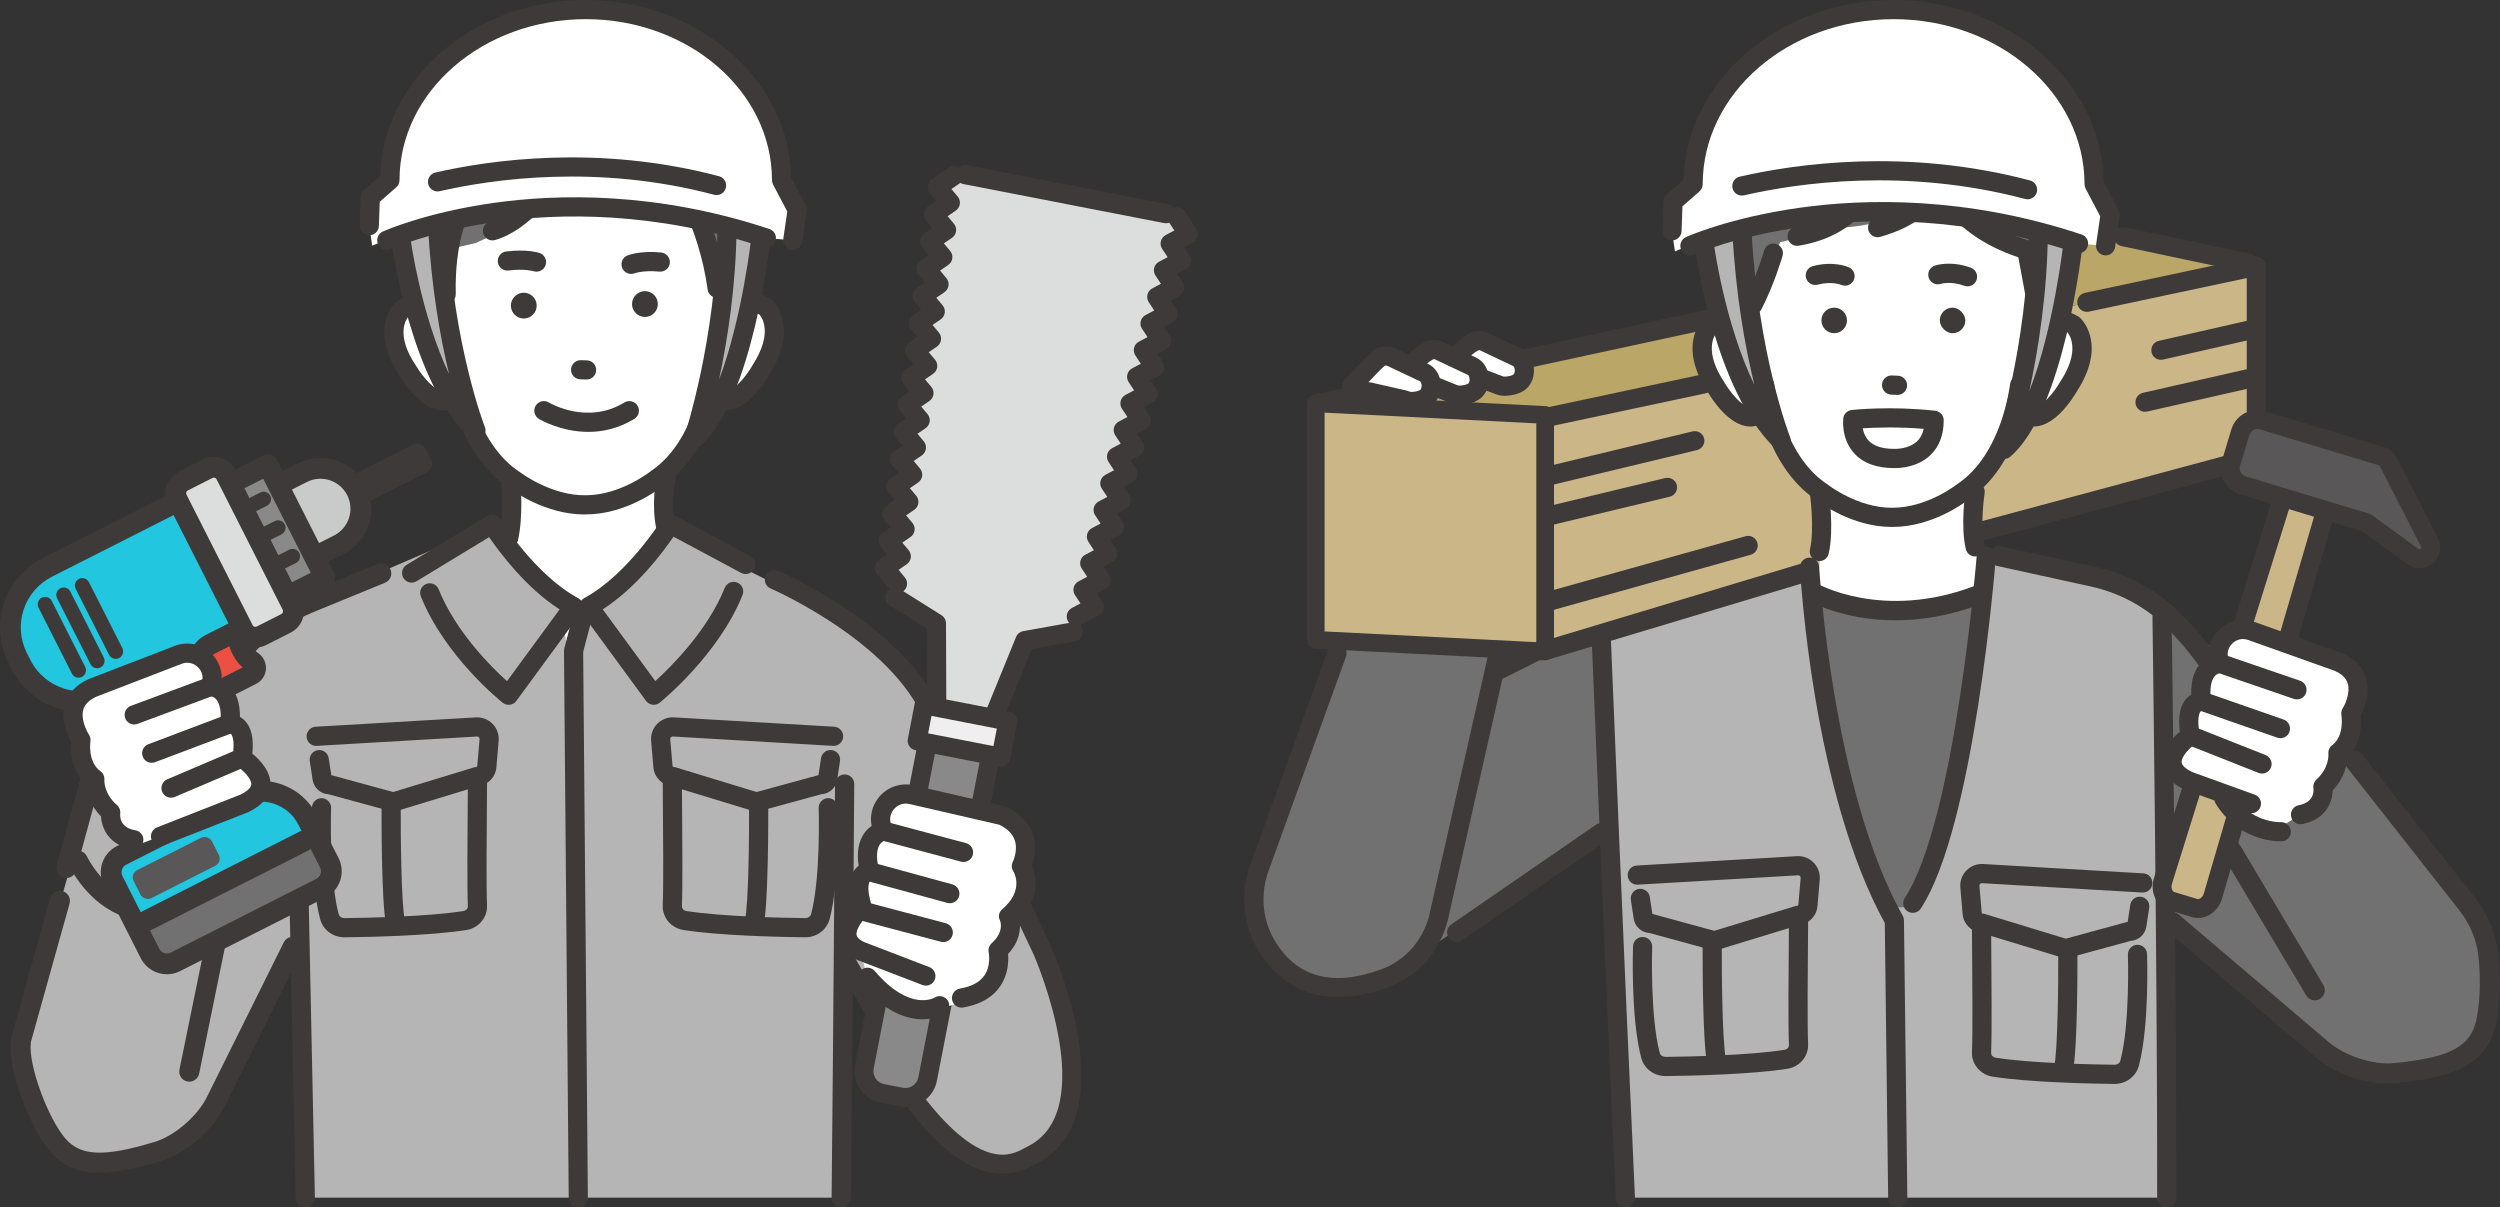 <?xml version="1.0" encoding="UTF-8"?>
<svg xmlns="http://www.w3.org/2000/svg" id="_レイヤー_2" data-name="レイヤー 2" viewBox="0 0 1172.9 566.4">
  <rect x="0" y="0" width="1172.9" height="566.4" fill="#333333" stroke="none"/>
  <defs>
    <style>
      .cls-1 {
        fill: #fff;
      }

      .cls-2 {
        fill: #ec5042;
      }

      .cls-3 {
        fill: #efefef;
      }

      .cls-4 {
        fill: #b5b5b6;
      }

      .cls-5 {
        fill: #baa666;
      }

      .cls-6 {
        fill: #c9caca;
      }

      .cls-7 {
        fill: #cab686;
      }

      .cls-8 {
        fill: #dcdddd;
      }

      .cls-9 {
        fill: #22c6de;
      }

      .cls-10 {
        fill: #3e3a39;
      }

      .cls-11 {
        fill: #727171;
      }

      .cls-12 {
        fill: #898989;
      }

      .cls-13 {
        fill: #595757;
      }

      .cls-14 {
        fill: #3d3a39;
      }
    </style>
  </defs>
  <g id="_レイヤー_1-2" data-name="レイヤー 1">
    <g>
      <path class="cls-1" d="M237.22,198.83s4.13,36.59-.21,53.13l-10.74,.53,17.85,88.66,32.05,65.31,35.15-75.95,7.14-73.64-7.46-7.83s-.74-20.23,2.93-39.5l-47.42-16.87-29.31,6.16Z"></path>
      <path class="cls-4" d="M396.95,483.04l2.32-130.8-92.23-27.32-33.42,35.15-36.04-35.15-105.05,40.52,6.86,39.1,4.83,157.37h253.18c1.02-29.54,1.23-58.44-.45-78.86Z"></path>
      <path class="cls-4" d="M315.42,251.4s101.48,42.75,114.57,69.95l60.62,127.92s34.5,77.76-15.18,97.45c0,0-21.31,2.4-44.64-28.2l-33.29-66.42-47.04-8.97-84.56-66.84,8.06-89.5,41.46-35.38Z"></path>
      <path class="cls-4" d="M40.17,381.52l-30.3,106.37s-3.92,70.44,49.58,56.13c0,0,35.08-3.55,56.25-49.84l33.39-67.16,129.4-47.92-17.14-103.9-30.52-29.31-86.09,37.14s-50.64,24.28-44.84,45.5l-59.74,52.99Z"></path>
      <path class="cls-1" d="M361.52,147.38c-8.05-9.91-18.98-3.32-18.98-3.32l-17.38-45.89h-30.68l-31.55-8.6-29.13-12.36-15.8,29.16-14.26,41.79s-10.29-9.89-18.08,.23c0,0-10.15,22.2,19.72,42.29,0,0,8.09-2.03,10.03-5.56,0,0,9.88,53.19,58.9,51.28,44,1.82,58.2-51.89,58.2-51.89,2.03,3.47,9.54,4.41,9.54,4.41,32.01-20.67,19.49-41.55,19.49-41.55Z"></path>
      <path class="cls-1" d="M346.33,140.89s26.99-54.2-31.57-89.11c0,0-48.72-35.77-71.73-7.6,0,0-60.77,7.28-54.38,66.72l2.83,32.77,154.84-2.78Z"></path>
      <path class="cls-10" d="M251.71,127.45c-.46,0-.92-.07-1.37-.21-.16-.05-4.39-1.27-11.73-.32-2.45,.31-4.72-1.42-5.04-3.89-.32-2.46,1.43-4.72,3.89-5.04,9.5-1.22,15.06,.49,15.66,.69,2.36,.78,3.64,3.33,2.86,5.68-.62,1.89-2.38,3.09-4.27,3.09Z"></path>
      <path class="cls-10" d="M296.1,128.51c-1.81,0-3.53-1.09-4.22-2.88-.88-2.3,.23-4.88,2.52-5.79,.61-.24,6.28-2.35,15.83-1.37,2.47,.25,4.27,2.46,4.02,4.94-.25,2.47-2.47,4.26-4.94,4.02-7.36-.75-11.6,.78-11.64,.8-.52,.19-1.05,.28-1.58,.28Z"></path>
      <path class="cls-10" d="M302.65,148.7h0c-3.33,.04-6.09-2.65-6.13-5.98h0c-.04-3.33,2.65-6.09,5.98-6.13h0c3.33-.04,6.09,2.65,6.13,5.98h0c.04,3.33-2.65,6.09-5.98,6.13Z"></path>
      <path class="cls-10" d="M245.81,149.44h0c-3.33,.04-6.09-2.65-6.13-5.98h0c-.04-3.33,2.65-6.09,5.98-6.13h0c3.33-.04,6.09,2.65,6.13,5.98h0c.04,3.33-2.65,6.09-5.98,6.13Z"></path>
      <path class="cls-10" d="M275.21,178.05s-.09,0-.14,0l-2.81-.08c-2.48-.07-4.44-2.15-4.36-4.63,.08-2.48,2.19-4.42,4.63-4.36l2.81,.08c2.48,.07,4.44,2.15,4.36,4.63-.07,2.44-2.07,4.37-4.5,4.37Z"></path>
      <path class="cls-10" d="M238.62,257c-.34,0-.68-.04-1.02-.12-2.42-.56-3.93-2.98-3.37-5.4,2.26-9.76,1-24.03,.99-24.18-.22-2.47,1.6-4.66,4.08-4.89,2.47-.23,4.66,1.6,4.89,4.07,.06,.64,1.4,15.84-1.19,27.02-.48,2.08-2.33,3.49-4.38,3.49Z"></path>
      <path class="cls-10" d="M312.41,252.02c-2.05,0-3.9-1.41-4.38-3.49-2.64-11.4-.14-24.66-.04-25.22,.47-2.44,2.83-4.04,5.27-3.57,2.44,.47,4.04,2.83,3.57,5.27-.04,.19-2.23,12.01-.04,21.49,.56,2.42-.95,4.84-3.37,5.4-.34,.08-.68,.12-1.02,.12Z"></path>
      <path class="cls-10" d="M274.18,241.37c-18.11,0-33.19-10.85-35.03-12.23-25.15-16.22-29.56-52.07-29.73-53.59-.28-2.47,1.49-4.7,3.95-4.99,2.46-.27,4.7,1.49,4.99,3.96,.04,.33,4.14,33.29,25.79,47.14,.11,.07,.22,.15,.32,.22,.14,.1,14.37,10.79,30.5,10.48,16.24-.09,30.16-11.16,30.3-11.27,.1-.08,.2-.16,.31-.23,21.29-14.41,24.54-47.46,24.57-47.8,.23-2.47,2.42-4.3,4.89-4.08,2.47,.22,4.3,2.41,4.08,4.88-.14,1.52-3.61,37.48-28.34,54.34-1.84,1.45-17.1,13.04-35.68,13.14-.3,0-.61,0-.91,0Z"></path>
      <path class="cls-11" d="M307.64,77.21s-19.34,7.51-48.83,20.32l-35.52,16.45-10.66,2.51-5.74,30.98-13.86-9.44s-16.95-57.54,17.69-83.38c0,0,39.09-44.11,97.95-6.89l20.34,7.08s38.88,24.93,23.78,86.97l-15.03,5.56s-6.87-53.49-30.13-70.16Z"></path>
      <path class="cls-10" d="M353.45,137.57c-.3,0-.61-.03-.92-.1-2.43-.51-3.99-2.89-3.49-5.32,5.39-25.85,3.29-45.95-6.25-59.74-9.74-14.07-24.23-16.48-24.37-16.5-2.45-.38-4.14-2.67-3.77-5.12,.37-2.45,2.64-4.14,5.09-3.78,.74,.11,18.28,2.86,30.32,20.1,11.11,15.91,13.73,38.41,7.79,66.88-.44,2.12-2.31,3.58-4.4,3.58Z"></path>
      <path class="cls-10" d="M195.78,142.54c-1.46,0-2.89-.71-3.75-2.01-14.04-21.16-4.58-58.73-4.17-60.32,.62-2.41,3.07-3.86,5.48-3.23,2.41,.62,3.85,3.07,3.23,5.48-.12,.48-8.84,35.32,2.95,53.1,1.37,2.07,.81,4.86-1.26,6.24-.76,.51-1.63,.75-2.48,.75Z"></path>
      <path class="cls-10" d="M199.3,72.45c-.83,0-1.66-.23-2.41-.71-2.09-1.33-2.71-4.11-1.38-6.2,.43-.67,10.66-16.54,30-27.47,17.97-10.15,47.37-17.72,85.39,3.85,2.16,1.23,2.92,3.97,1.69,6.13-1.23,2.16-3.97,2.92-6.13,1.69-27.46-15.58-53.1-16.93-76.22-4.01-17.5,9.78-27.04,24.49-27.13,24.64-.86,1.34-2.31,2.08-3.8,2.08Z"></path>
      <path class="cls-10" d="M336.45,139.73c-2.21,0-4.14-1.63-4.45-3.89-4.21-30.67-18.49-51.76-18.64-51.97-1.41-2.05-.89-4.85,1.16-6.26,2.05-1.41,4.84-.9,6.25,1.15,.64,.92,15.63,22.95,20.14,55.85,.34,2.46-1.38,4.73-3.85,5.07-.21,.03-.41,.04-.62,.04Z"></path>
      <path class="cls-10" d="M263.73,99.9c-2.09,0-3.96-1.46-4.4-3.59-.5-2.43,1.06-4.81,3.5-5.32,31.09-6.43,40.56-16.29,40.65-16.39,1.65-1.86,4.47-2.01,6.33-.37,1.86,1.65,2.02,4.51,.37,6.37-.43,.49-10.97,12.05-45.54,19.2-.31,.06-.61,.09-.92,.09Z"></path>
      <path class="cls-10" d="M231.05,112.78c-1.96,0-3.76-1.29-4.33-3.27-.68-2.39,.71-4.88,3.1-5.56,13.38-3.8,25.14-21.04,25.26-21.22,1.39-2.06,4.19-2.6,6.25-1.22,2.06,1.39,2.61,4.18,1.22,6.24-.55,.82-13.7,20.14-30.26,24.85-.41,.12-.83,.17-1.23,.17Z"></path>
      <path class="cls-10" d="M340.87,192.36c-2.93,0-6.94-1.13-10.45-6.09-1.44-2.03-.96-4.84,1.07-6.27,2.03-1.44,4.84-.96,6.27,1.07,1.68,2.37,2.85,2.31,3.23,2.29,3.73-.19,9.43-7.31,12.1-12.06,.04-.07,.09-.15,.13-.22,9.38-14.67,4.41-21.97,3.11-23.48-6.04-3.18-9.08,.18-9.88,1.31-1.37,2.08-4.14,2.62-6.21,1.25-2.08-1.37-2.63-4.19-1.26-6.26,2.75-4.17,10.96-10.34,22.35-3.83,.26,.15,.5,.32,.73,.52,.56,.49,13.48,12.2-1.18,35.23-1.66,2.93-9.59,16.01-19.41,16.53-.2,.01-.4,.02-.6,.02Z"></path>
      <path class="cls-10" d="M209.32,142.54c-2.44,0-4.44-1.95-4.5-4.4-.63-27.9,7.19-41.85,7.53-42.43,1.24-2.16,3.99-2.9,6.14-1.66,2.15,1.23,2.89,3.97,1.67,6.12-.1,.18-6.91,12.7-6.34,37.77,.06,2.49-1.91,4.54-4.4,4.6-.03,0-.07,0-.1,0Z"></path>
      <path class="cls-10" d="M207.73,192.54c-.1,0-.21,0-.31,0-9.76-.26-17.97-13.01-19.69-15.88-15.14-22.45-2.6-34.4-2.06-34.9,.22-.2,.46-.38,.71-.54,11.15-6.76,19.46-.84,22.3,3.23,1.42,2.04,.92,4.84-1.12,6.26-2.02,1.41-4.8,.93-6.23-1.07-.83-1.1-3.91-4.31-9.79-1.02-1.15,1.41-6.01,8.74,3.71,23.09,.05,.07,.1,.15,.14,.22,2.77,4.62,8.59,11.51,12.27,11.61,.38,.01,1.52,.04,3.12-2.33,1.38-2.06,4.18-2.61,6.24-1.23,2.06,1.39,2.61,4.18,1.23,6.24-3.48,5.18-7.58,6.31-10.52,6.31Z"></path>
      <g>
        <path class="cls-4" d="M188.92,109.3l17.56-4.42s4.08,78.57,16.82,97.15c0,0-27.62-9.72-34.37-92.73Z"></path>
        <path class="cls-4" d="M357.35,108.1l-15.98-3.22s-7.42,82.55-20.16,101.14c0,0,29.39-14.9,36.14-97.92Z"></path>
        <path class="cls-10" d="M223.29,206.53c-1.13,0-2.25-.42-3.11-1.25-27.49-26.36-36.16-89.35-36.51-92.02-.33-2.46,1.4-4.73,3.87-5.05,2.46-.33,4.73,1.4,5.06,3.87,.06,.47,4.91,35.72,18.09,63.42-4.09-16.92-8.42-40.8-9.89-69.83-.13-2.48,1.78-4.6,4.27-4.72,2.44-.13,4.6,1.78,4.72,4.27,2.9,57.21,17.56,94.79,17.7,95.17,.78,1.97,.08,4.21-1.67,5.39-.76,.51-1.64,.77-2.51,.77Z"></path>
        <path class="cls-10" d="M325.38,210.52c-.87,0-1.75-.25-2.51-.77-1.68-1.13-2.4-3.24-1.76-5.16,.15-.45,14.99-45.65,15.48-98.4,.02-2.49,2.08-4.49,4.54-4.46,2.49,.02,4.48,2.06,4.46,4.54-.26,27.9-4.3,53.37-8.25,71.78,10.96-28.46,15.29-67.74,15.35-68.28,.26-2.47,2.48-4.24,4.95-4,2.47,.26,4.26,2.48,4,4.95-.34,3.15-8.54,77.46-33.33,98.7-.84,.72-1.88,1.08-2.93,1.08Z"></path>
        <g>
          <path class="cls-1" d="M371.95,112.73l2.06-14.31-7.34-13.91c0-44.19-41.13-80.01-91.87-80.01s-91.87,35.82-91.87,80.01l-9.2,8.05-.48,13.31,1.35,9.4s43.31-19.3,105.01-18.25c0,0,49.31-1.28,79.93,14.68l12.39,1.03Z"></path>
          <path class="cls-10" d="M181.49,117.23c-1.72,0-3.36-.99-4.11-2.66-1.02-2.26-.01-4.93,2.25-5.95,.81-.36,20.17-8.98,52.3-13.47,29.55-4.14,75.92-5.36,129.04,12.28,2.36,.78,3.64,3.33,2.85,5.69-.78,2.36-3.33,3.63-5.69,2.85-51.31-17.04-96.07-15.9-124.59-11.96-30.96,4.29-50.02,12.73-50.21,12.82-.6,.27-1.22,.4-1.84,.4Z"></path>
          <path class="cls-10" d="M336.18,91.52c-.38,0-.77-.05-1.16-.15-54.85-14.55-104.2-7.29-128.74-1.66-2.42,.55-4.84-.96-5.39-3.38-.55-2.42,.96-4.84,3.38-5.39,25.35-5.81,76.34-13.31,133.06,1.74,2.4,.64,3.83,3.1,3.2,5.5-.53,2.02-2.36,3.35-4.35,3.35Z"></path>
          <path class="cls-10" d="M371.95,117.23c-.21,0-.43-.02-.65-.05-2.46-.36-4.17-2.64-3.81-5.1l1.86-12.86-6.65-12.62c-.34-.65-.52-1.37-.52-2.1,0-41.64-39.19-75.51-87.37-75.51s-87.37,33.87-87.37,75.51c0,1.3-.56,2.53-1.54,3.39l-7.74,6.77-.41,11.37c-.09,2.48-2.21,4.42-4.66,4.34-2.48-.09-4.42-2.18-4.34-4.66l.48-13.31c.04-1.24,.6-2.41,1.53-3.22l7.69-6.73C179.72,36.8,222.45,0,274.8,0s95.67,37.3,96.36,83.38l6.83,12.94c.44,.84,.61,1.8,.47,2.74l-2.06,14.31c-.32,2.24-2.25,3.86-4.45,3.86Z"></path>
        </g>
      </g>
      <path class="cls-10" d="M276,202.62c-12.85,0-22.55-5.73-23.16-6.09-2.13-1.29-2.81-4.05-1.53-6.18,1.28-2.12,4.04-2.81,6.17-1.53,.76,.45,18.17,10.56,35.43,.02,2.12-1.29,4.89-.63,6.19,1.49,1.3,2.12,.63,4.89-1.49,6.19-7.49,4.58-14.97,6.1-21.6,6.1Z"></path>
      <path class="cls-10" d="M238.62,330.66c-1.01,0-2-.34-2.81-.98-1.1-.88-27.11-21.83-38.36-49.86-.93-2.31,.19-4.93,2.5-5.85,2.3-.92,4.93,.19,5.85,2.5,8.02,19.96,24.75,36.51,32.07,43.11l24.68-33.67c-15.69-10.08-28.02-26.53-33.07-33.9l-34.03,20.67c-2.12,1.29-4.89,.62-6.18-1.51-1.29-2.12-.61-4.89,1.51-6.18l37.74-22.92c2.11-1.29,4.87-.62,6.17,1.49,.16,.26,16.24,26.1,36.56,37.06,1.15,.62,1.97,1.7,2.25,2.97,.29,1.27,0,2.6-.76,3.65l-30.49,41.6c-.72,.99-1.82,1.64-3.04,1.8-.2,.03-.4,.04-.59,.04Z"></path>
      <path class="cls-10" d="M306.72,330.66c-.19,0-.39-.01-.58-.04-1.22-.16-2.32-.81-3.05-1.8l-30.49-41.6c-.77-1.05-1.05-2.38-.76-3.65,.29-1.27,1.11-2.35,2.25-2.97,20.38-10.99,36.4-36.8,36.56-37.06,1.25-2.03,3.86-2.73,5.96-1.61l35.35,18.92c2.19,1.17,3.02,3.9,1.84,6.09-1.17,2.19-3.9,3.02-6.09,1.84l-31.72-16.98c-4.97,7.27-17.38,23.92-33.2,34.09l24.66,33.65c7.43-6.75,24.55-23.75,32.57-43.73,.93-2.31,3.54-3.42,5.85-2.5,2.31,.93,3.42,3.55,2.5,5.85-11.25,28.02-37.72,49.58-38.84,50.49-.8,.65-1.8,1-2.83,1Z"></path>
      <path class="cls-10" d="M271.31,566.4c-2.47,0-4.48-1.99-4.5-4.46l-2.21-256.6c0-.4,.05-.8,.15-1.18l4.86-18.52c.63-2.4,3.09-3.84,5.49-3.21s3.84,3.09,3.21,5.49l-4.71,17.94,2.2,256c.02,2.49-1.98,4.52-4.46,4.54h-.04Z"></path>
      <path class="cls-10" d="M143.23,566.39c-2.44,0-4.45-1.96-4.5-4.41-1.33-65.61-2.85-136.22-2.86-136.92-.05-2.49,1.92-4.54,4.4-4.6,.03,0,.07,0,.1,0,2.44,0,4.44,1.95,4.5,4.4,.01,.71,1.53,71.32,2.86,136.93,.05,2.49-1.92,4.54-4.41,4.59-.03,0-.06,0-.09,0Z"></path>
      <path class="cls-10" d="M394.66,566.4h-.05c-2.49-.03-4.48-2.06-4.45-4.55,.88-85.59,1.6-192.97,1.61-194.05,.02-2.47,2.03-4.47,4.5-4.47h.03c2.49,.02,4.49,2.04,4.47,4.53,0,1.07-.73,108.47-1.61,194.08-.03,2.47-2.04,4.45-4.5,4.45Z"></path>
      <path class="cls-10" d="M470.09,550.68c-11.26,0-26.09-7.03-45.33-32.62-1.49-1.99-1.09-4.81,.89-6.3,1.99-1.49,4.81-1.09,6.3,.89,12.32,16.4,23.59,25.97,33.49,28.45,7.27,1.82,11.99-.72,15.11-2.4,.53-.28,1-.54,1.41-.74,34.61-16.84,3.93-87.98,3.02-90.06l-49.28-104.44c-.09-.19-.17-.39-.23-.59-12.36-39.9-73.32-66.53-73.94-66.79-2.28-.98-3.34-3.63-2.36-5.91,.98-2.28,3.62-3.34,5.91-2.36,2.66,1.14,65.09,28.38,78.88,72.09l49.18,104.21s.03,.06,.04,.1c1.46,3.3,35.38,81.07-7.29,101.84-.32,.15-.68,.35-1.08,.57-4.03,2.17-8.91,4.06-14.74,4.06Z"></path>
      <g>
        <path class="cls-10" d="M184.61,380.96l-30.51-8.33c-3.74-.2-6.85-2.97-7.43-6.75l-1.34-8.82c-.37-2.46,1.32-4.75,3.77-5.12,2.47-.36,4.75,1.32,5.12,3.77l1.21,7.96,29.04,7.92,38.26-11.67,.55-.03c.34-.02,.61-.28,.64-.62l1.07-12.46c.04-.44-.16-.74-.33-.91-.17-.17-.47-.37-.91-.35l-75.15,4.39c-2.5,.14-4.61-1.75-4.75-4.23-.15-2.48,1.75-4.61,4.23-4.75l75.15-4.39c2.95-.18,5.82,.94,7.88,3.06,2.06,2.12,3.1,5.02,2.84,7.96l-1.07,12.46c-.39,4.56-3.99,8.23-8.49,8.78l-39.79,12.14Z"></path>
        <path class="cls-10" d="M185.58,437.65c-2.07,0-3.94-1.44-4.39-3.55-2.35-10.87-2.18-52.9-2.18-54.68,.01-2.48,2.02-4.48,4.5-4.48h.02c2.49,.01,4.49,2.04,4.48,4.52-.05,11.88,.19,44.51,1.97,52.74,.53,2.43-1.02,4.82-3.45,5.35-.32,.07-.64,.1-.96,.1Z"></path>
        <path class="cls-10" d="M161.56,439.74c-5.37,0-10.03-3.49-11.36-8.53-4.96-18.75-3.89-51.03-3.85-52.39,.09-2.48,2.17-4.44,4.65-4.34,2.48,.09,4.43,2.17,4.34,4.65-.01,.32-1.06,32.33,3.55,49.78,.28,1.07,1.4,1.81,2.7,1.83,11.28-.13,39.31-.7,55.83-3.32,1.23-.2,2.13-1.16,2.09-2.25-.4-9.77-.19-33.6-.07-47.84,.04-4.77,.07-8.57,.07-10.57,0-2.49,2.01-4.5,4.5-4.5s4.5,2.01,4.5,4.5c0,2.01-.03,5.84-.07,10.65-.12,14.16-.33,37.85,.06,47.4,.23,5.65-3.93,10.6-9.67,11.51-17.1,2.71-45.66,3.3-57.14,3.43h-.14Z"></path>
      </g>
      <g>
        <path class="cls-10" d="M354.83,380.96l-39.79-12.14c-4.5-.54-8.09-4.21-8.49-8.78l-1.07-12.46c-.25-2.94,.78-5.84,2.84-7.96,2.06-2.12,4.93-3.24,7.88-3.06l75.15,4.39c2.48,.14,4.38,2.27,4.23,4.75-.14,2.48-2.25,4.4-4.75,4.23l-75.15-4.39c-.44-.02-.73,.18-.9,.35-.17,.17-.36,.47-.33,.91l1.07,12.46c.03,.33,.3,.6,.64,.62l.55,.03,38.26,11.67,29.03-7.92,1.21-7.96c.37-2.46,2.67-4.14,5.12-3.77,2.46,.37,4.15,2.67,3.77,5.12l-1.34,8.82c-.57,3.78-3.69,6.55-7.43,6.75l-30.51,8.33Z"></path>
        <path class="cls-10" d="M353.86,437.65c-.31,0-.63-.03-.95-.1-2.43-.53-3.97-2.92-3.45-5.35,1.78-8.23,2.03-40.86,1.97-52.74-.01-2.49,1.99-4.51,4.48-4.52h.02c2.48,0,4.49,2,4.5,4.48,0,1.78,.17,43.81-2.18,54.68-.46,2.11-2.32,3.55-4.39,3.55Z"></path>
        <path class="cls-10" d="M377.88,439.74h-.14c-11.48-.13-40.03-.72-57.14-3.43-5.75-.91-9.9-5.86-9.67-11.51,.39-9.54,.19-33.24,.06-47.4-.04-4.81-.07-8.63-.07-10.65,0-2.49,2.01-4.5,4.5-4.5s4.5,2.01,4.5,4.5c0,2,.03,5.79,.07,10.57,.12,14.24,.33,38.08-.07,47.84-.04,1.09,.85,2.06,2.08,2.25,16.52,2.61,44.55,3.19,55.83,3.32h.04c1.27,0,2.38-.76,2.66-1.83,4.61-17.46,3.56-49.46,3.55-49.78-.09-2.48,1.86-4.57,4.34-4.65,2.46-.1,4.57,1.86,4.65,4.34,.05,1.37,1.11,33.65-3.85,52.39-1.33,5.04-5.99,8.53-11.36,8.53Z"></path>
      </g>
      <path class="cls-10" d="M31.13,411.93c-.41,0-.83-.05-1.24-.17-2.51-.68-3.99-3.27-3.3-5.78l10.94-40.1c.68-2.51,3.27-3.99,5.78-3.3,2.51,.68,3.99,3.27,3.3,5.78l-10.94,40.1c-.57,2.09-2.47,3.47-4.54,3.47Z"></path>
      <path class="cls-10" d="M69.49,431.92c-3.63,0-7.18-.55-10.65-1.67-17.63-5.65-26.23-23.69-26.58-24.46-1.1-2.36-.08-5.16,2.28-6.26,2.35-1.1,5.15-.08,6.25,2.27h0c.07,.15,7.29,15.15,20.99,19.5,7.71,2.45,16.24,1.08,25.36-4.07,2.26-1.28,5.14-.48,6.42,1.79,1.28,2.26,.48,5.14-1.79,6.42-7.65,4.32-15.1,6.49-22.27,6.49Z"></path>
      <path class="cls-10" d="M97.61,419.11c-.28,0-.55-.03-.83-.08-2.44-.46-4.05-2.81-3.59-5.25l3.95-21.04c.46-2.44,2.81-4.05,5.25-3.59,2.44,.46,4.05,2.81,3.59,5.25l-3.95,21.04c-.41,2.16-2.3,3.67-4.42,3.67Z"></path>
      <path class="cls-10" d="M46.7,550.2c-9.37,0-17.02-2.8-23.15-9.86-8.65-9.97-20.56-38.34-18.34-53.14,.03-.19,.07-.38,.12-.57l18.25-65.27c.7-2.51,3.3-3.97,5.8-3.27,2.5,.7,3.97,3.3,3.27,5.8l-18.16,64.96c-1.43,11.03,8.33,36.26,16.18,45.3,7.23,8.34,18.21,8.74,41.95,1.57,9.34-2.82,20.12-12.15,24.55-21.24l35.98-72.39c1.16-2.33,3.99-3.28,6.31-2.12,2.33,1.16,3.28,3.98,2.12,6.31l-35.96,72.36c-5.61,11.5-18.34,22.49-30.27,26.1-10.94,3.31-20.45,5.45-28.64,5.45Z"></path>
      <path class="cls-10" d="M88.82,507.48c-.31,0-.63-.03-.95-.1-2.55-.52-4.19-3.01-3.67-5.56l14.97-73.33c.52-2.55,3-4.2,5.56-3.67,2.55,.52,4.19,3.01,3.67,5.56l-14.97,73.33c-.46,2.23-2.42,3.77-4.61,3.77Z"></path>
      <path class="cls-10" d="M102.8,326c-.62,0-1.25-.12-1.85-.38-2.38-1.02-3.5-3.78-2.48-6.17,.47-1.1,11.83-27.06,44.46-40.76l34.16-14.02c2.41-.99,5.16,.16,6.14,2.57,.99,2.41-.16,5.16-2.57,6.14l-34.12,14.01c-28.93,12.14-39.31,35.53-39.41,35.76-.77,1.78-2.51,2.85-4.33,2.85Z"></path>
      <g>
        <g>
          <path class="cls-2" d="M110.66,288.53s-1.38,15.85,7.61,21.81c2.3,1.52,2.18,4.91-.28,6.15l-20.94,10.61-12.77-25.2,26.38-13.37Z"></path>
          <path class="cls-10" d="M97.05,331.97c-1.78,0-3.49-.98-4.35-2.67l-12.77-25.2c-.58-1.15-.69-2.49-.28-3.72,.4-1.23,1.28-2.25,2.43-2.83l26.38-13.37c1.58-.8,3.46-.68,4.93,.31,1.46,.99,2.28,2.69,2.13,4.45-.3,3.62,.1,13.79,5.44,17.33,2.53,1.67,3.99,4.58,3.81,7.58-.17,3-1.89,5.61-4.58,6.98l-20.94,10.61c-.71,.36-1.46,.53-2.2,.53Zm-6.23-27.93l8.37,16.51,14.68-7.44c-5.19-4.44-7.13-11.35-7.81-16.79l-15.23,7.72Z"></path>
        </g>
        <g>
          <path class="cls-9" d="M9.93,311.89l-1.66-3.28c-7.87-15.53-1.66-34.5,13.87-42.37l76.38-38.7,30.16,59.53-30.1,15.25c-3.95,2-5.93,6.53-4.71,10.79l25.93,90.28-48.2,24.42-24.26-86.4c-1.84-6.56-7.28-11.58-14.01-12.6-9.73-1.47-18.63-7.46-23.42-16.91Z"></path>
          <path class="cls-10" d="M71.63,432.67c-.67,0-1.34-.14-1.96-.41-1.33-.59-2.34-1.74-2.73-3.14l-24.26-86.4c-1.35-4.81-5.3-8.38-10.05-9.1-11.63-1.75-21.74-9.06-27.04-19.53l-1.66-3.28c-9.07-17.9-1.89-39.85,16.02-48.92l76.38-38.7c2.4-1.22,5.33-.26,6.55,2.14l30.16,59.53c.58,1.15,.69,2.49,.28,3.72-.4,1.23-1.28,2.25-2.43,2.83l-30.1,15.25c-1.87,.95-2.8,3.09-2.22,5.1l25.93,90.28c.65,2.25-.4,4.63-2.48,5.69l-48.19,24.42c-.69,.35-1.45,.53-2.2,.53Zm24.76-198.59l-72.04,36.5c-13.11,6.64-18.37,22.71-11.73,35.83l1.66,3.28h0c3.88,7.67,11.29,13.01,19.8,14.3,8.53,1.29,15.59,7.61,17.97,16.1l22.66,80.69,39.31-19.92-24.82-86.41c-1.87-6.5,1.15-13.43,7.19-16.49l25.75-13.05-25.76-50.84Z"></path>
        </g>
        <g>
          <rect class="cls-14" x="149.77" y="223.57" width="49.92" height="5.52" transform="translate(432.89 349.25) rotate(153.13)"></rect>
          <path class="cls-10" d="M153.71,244.57c-.47,0-.94-.07-1.4-.22-1.13-.37-2.07-1.18-2.61-2.24l-2.49-4.92c-1.12-2.22-.24-4.92,1.98-6.05l44.53-22.56c1.07-.54,2.3-.63,3.43-.26,1.13,.37,2.07,1.18,2.61,2.24l2.49,4.92c1.12,2.22,.24,4.92-1.98,6.05l-44.53,22.56c-.64,.32-1.33,.49-2.03,.49Z"></path>
        </g>
        <g>
          <path class="cls-6" d="M119.91,275.34l39.01-19.77c9.33-4.73,13.06-16.12,8.33-25.45h0c-4.73-9.33-16.12-13.06-25.45-8.33l-39.01,19.77,17.12,33.79Z"></path>
          <path class="cls-10" d="M119.91,280.21c-1.78,0-3.49-.98-4.35-2.67l-17.12-33.79c-.58-1.15-.69-2.49-.28-3.72,.4-1.23,1.28-2.25,2.43-2.83l39.01-19.77c11.71-5.94,26.07-1.23,32,10.48,5.93,11.71,1.23,26.07-10.48,32l-39.01,19.77c-.71,.36-1.46,.53-2.2,.53Zm-10.58-36.52l12.72,25.1,34.66-17.56c3.35-1.7,5.84-4.6,7.01-8.17,1.17-3.57,.88-7.38-.82-10.74-3.51-6.92-11.99-9.7-18.91-6.19l-34.67,17.56Z"></path>
        </g>
        <g>
          <rect class="cls-12" x="105.99" y="222.75" width="34.87" height="59.15" transform="translate(347.57 421.62) rotate(153.13)"></rect>
          <path class="cls-10" d="M121.24,291.46c-.51,0-1.02-.08-1.52-.24-1.23-.4-2.25-1.28-2.83-2.43l-26.73-52.76c-1.22-2.4-.26-5.33,2.14-6.55l31.11-15.76c2.4-1.22,5.33-.26,6.55,2.14l26.73,52.76c.58,1.15,.69,2.49,.28,3.72-.4,1.23-1.28,2.25-2.43,2.83l-31.11,15.76c-.69,.35-1.44,.53-2.2,.53Zm-20.18-55.49l22.33,44.07,22.42-11.36-22.33-44.07-22.42,11.36Z"></path>
        </g>
        <path class="cls-14" d="M108.95,245.26c-1.37,.12-2.75-.59-3.41-1.9-.87-1.71-.18-3.81,1.53-4.68l15.04-7.62c1.71-.87,3.81-.18,4.68,1.53,.87,1.71,.18,3.81-1.53,4.68l-15.04,7.62c-.41,.21-.84,.33-1.27,.36Z"></path>
        <path class="cls-14" d="M115.74,258.67c-1.37,.12-2.75-.59-3.41-1.89-.87-1.71-.18-3.81,1.53-4.68l15.04-7.62c1.71-.87,3.81-.18,4.68,1.53,.87,1.71,.18,3.81-1.53,4.68l-15.04,7.62c-.41,.21-.84,.33-1.27,.36Z"></path>
        <path class="cls-14" d="M122.54,272.09c-1.37,.12-2.75-.59-3.41-1.9-.87-1.71-.18-3.81,1.53-4.68l15.04-7.62c1.71-.87,3.81-.18,4.68,1.53,.87,1.71,.18,3.81-1.53,4.68l-15.04,7.62c-.41,.21-.84,.33-1.27,.36Z"></path>
        <g>
          <rect class="cls-8" x="97.28" y="218.43" width="25.59" height="81.31" rx="6.32" ry="6.32" transform="translate(325.37 440.45) rotate(153.13)"></rect>
          <path class="cls-10" d="M119.83,303.84c-1.17,0-2.35-.19-3.49-.56-2.84-.93-5.15-2.91-6.5-5.58l-31.04-61.26c-2.79-5.5-.58-12.25,4.92-15.04l11.56-5.86c5.5-2.79,12.25-.58,15.04,4.92l31.04,61.26c2.79,5.5,.58,12.25-4.92,15.04l-11.56,5.86c-1.59,.81-3.31,1.21-5.05,1.21Zm-19.5-79.76c-.2,0-.42,.04-.65,.16l-11.56,5.86c-.71,.36-1,1.23-.64,1.94l31.04,61.26c.22,.44,.58,.64,.84,.72,.26,.08,.66,.14,1.1-.08h0l11.56-5.86c.71-.36,1-1.23,.64-1.94l-31.04-61.26c-.22-.44-.58-.64-.84-.72-.12-.04-.28-.07-.46-.07Z"></path>
        </g>
        <path class="cls-10" d="M50.8,331.19c-1.78,0-3.49-.98-4.35-2.67-1.22-2.4-.26-5.33,2.14-6.55l35.09-17.78c2.4-1.22,5.33-.26,6.55,2.14,1.22,2.4,.26,5.33-2.14,6.55l-35.09,17.78c-.71,.36-1.46,.53-2.2,.53Z"></path>
        <path class="cls-14" d="M54.59,309.1c-1.37,.12-2.75-.59-3.41-1.89l-15.67-30.94c-.87-1.71-.18-3.81,1.53-4.68,1.71-.87,3.81-.18,4.68,1.53l15.67,30.94c.87,1.71,.18,3.81-1.53,4.68-.41,.21-.84,.33-1.27,.36Z"></path>
        <path class="cls-14" d="M45.88,313.51c-1.37,.12-2.75-.59-3.41-1.89l-15.68-30.94c-.87-1.71-.18-3.81,1.53-4.68,1.71-.87,3.81-.18,4.68,1.53l15.68,30.94c.87,1.71,.18,3.81-1.53,4.68-.41,.21-.84,.33-1.27,.36Z"></path>
        <path class="cls-14" d="M37.16,317.93c-1.37,.12-2.75-.59-3.41-1.89l-15.67-30.94c-.87-1.71-.18-3.81,1.53-4.68,1.71-.87,3.81-.18,4.68,1.53l15.67,30.94c.87,1.71,.18,3.81-1.53,4.68-.41,.21-.84,.33-1.27,.36Z"></path>
        <g>
          <path class="cls-9" d="M53.09,413.22c-2.21-4.36-.47-9.68,3.89-11.89l54.17-27.45c12.16-6.16,27.02-1.3,33.18,10.87l5.17,10.19-84.09,42.6-12.33-24.33Z"></path>
          <path class="cls-11" d="M147.94,391.87l5.84,11.53c2.59,5.11,1.16,11.05-3.2,13.26l-68.31,34.61c-4.36,2.21-9.99-.15-12.58-5.26l-5.84-11.53,84.09-42.6Z"></path>
        </g>
        <path class="cls-10" d="M78.31,457.09c-5.01,0-9.84-2.75-12.26-7.52l-17.3-34.15c-3.42-6.75-.71-15.02,6.04-18.44l54.17-27.45c7.04-3.57,15.06-4.18,22.56-1.72,7.5,2.46,13.6,7.69,17.17,14.73l10.14,20.02c1.66,3.27,1.94,6.99,.8,10.47-1.14,3.48-3.57,6.31-6.84,7.97l-68.31,34.61c-1.98,1-4.09,1.48-6.18,1.48Zm43.99-81.01c-3.07,0-6.12,.72-8.93,2.15l-54.17,27.45c-1.95,.99-2.74,3.39-1.75,5.34l17.3,34.15c.99,1.95,3.39,2.74,5.34,1.75h0l68.31-34.61c.95-.48,1.65-1.3,1.98-2.31s.25-2.09-.23-3.03l-10.14-20.02c-2.39-4.72-6.48-8.23-11.51-9.88-2.03-.66-4.11-.99-6.19-.99Z"></path>
        <path class="cls-10" d="M69.18,436.65c-1.78,0-3.49-.98-4.35-2.67-1.22-2.4-.26-5.33,2.14-6.55l73.45-37.21c2.4-1.22,5.33-.26,6.55,2.14,1.22,2.4,.26,5.33-2.14,6.55l-73.45,37.21c-.71,.36-1.46,.53-2.2,.53Z"></path>
        <rect class="cls-13" x="62.07" y="399.85" width="41.19" height="14.73" rx="3.73" ry="3.73" transform="translate(340.46 733.1) rotate(153.13)"></rect>
      </g>
      <g>
        <polygon class="cls-8" points="547 100.24 452.82 81.93 447.58 82.34 439.67 87.78 445.81 95.1 437.9 100.54 444.05 107.86 436.14 113.29 442.28 120.61 434.37 126.05 440.52 133.37 432.6 138.81 438.75 146.13 430.84 151.57 436.98 158.89 429.07 164.33 435.22 171.66 427.31 177.09 433.45 184.41 425.54 189.84 431.69 197.17 423.78 202.6 429.92 209.93 422.01 215.37 428.16 222.69 420.24 228.14 426.39 235.46 418.48 240.9 424.62 248.23 416.71 253.67 422.85 261 414.94 266.46 421.08 273.8 419.84 280.19 439.34 292.45 439.54 346.16 460.58 350.25 480.88 300.52 503.56 296.47 504.96 289.23 513.41 284.74 508.11 276.74 516.55 272.26 511.25 264.25 519.69 259.77 514.39 251.76 522.83 247.28 517.53 239.27 525.97 234.79 520.68 226.78 529.12 222.29 523.82 214.28 532.26 209.8 526.96 201.79 535.4 197.31 530.1 189.3 538.54 184.82 533.25 176.81 541.69 172.33 536.39 164.32 544.83 159.83 539.53 151.82 547.98 147.33 542.68 139.32 551.12 134.84 545.82 126.82 554.27 122.33 548.97 114.32 557.42 109.81 552.12 101.79 547 100.24"></polygon>
        <path class="cls-10" d="M421.08,278.3c-1.29,0-2.56-.55-3.45-1.61l-6.14-7.34c-.81-.97-1.18-2.24-1.01-3.49,.17-1.25,.86-2.38,1.9-3.1l3.84-2.65-2.97-3.54c-.81-.97-1.18-2.24-1.01-3.5,.17-1.26,.86-2.38,1.91-3.1l3.84-2.64-2.96-3.53c-.82-.97-1.18-2.24-1.01-3.5s.87-2.38,1.91-3.1l3.83-2.63-2.96-3.53c-.81-.97-1.18-2.24-1.01-3.5,.17-1.26,.86-2.38,1.91-3.1l3.83-2.64-2.96-3.53c-.82-.97-1.18-2.24-1.01-3.5s.86-2.38,1.91-3.1l3.83-2.63-2.96-3.53c-.82-.97-1.18-2.24-1.01-3.5,.17-1.26,.87-2.38,1.91-3.1l3.83-2.63-2.96-3.53c-.82-.97-1.18-2.24-1.01-3.5,.17-1.26,.87-2.38,1.91-3.1l3.83-2.63-2.96-3.53c-.82-.97-1.18-2.24-1.01-3.5,.17-1.26,.87-2.38,1.91-3.1l3.83-2.63-2.96-3.53c-.82-.97-1.18-2.24-1.01-3.5,.17-1.26,.86-2.38,1.91-3.1l3.83-2.63-2.96-3.53c-.82-.97-1.18-2.24-1.01-3.5s.86-2.38,1.91-3.1l3.83-2.63-2.96-3.53c-.82-.97-1.18-2.24-1.01-3.5,.17-1.26,.86-2.38,1.91-3.1l3.83-2.63-2.96-3.53c-.82-.97-1.18-2.24-1.01-3.5s.86-2.38,1.91-3.1l3.83-2.63-2.96-3.52c-.82-.97-1.18-2.24-1.01-3.5s.86-2.38,1.91-3.1l3.83-2.63-2.96-3.52c-.82-.97-1.18-2.24-1.01-3.5,.17-1.26,.87-2.38,1.91-3.1l3.83-2.63-2.96-3.52c-.82-.97-1.18-2.24-1.01-3.5,.17-1.26,.86-2.38,1.91-3.1l7.91-5.44c2.05-1.41,4.85-.89,6.26,1.16,1.41,2.05,.89,4.85-1.16,6.26l-3.83,2.63,2.96,3.52c.82,.97,1.18,2.24,1.01,3.5-.17,1.26-.87,2.38-1.91,3.1l-3.83,2.63,2.96,3.52c.82,.97,1.18,2.24,1.01,3.5-.17,1.26-.86,2.38-1.91,3.1l-3.83,2.63,2.96,3.52c.82,.97,1.18,2.24,1.01,3.5-.17,1.26-.86,2.38-1.91,3.1l-3.83,2.63,2.96,3.53c.82,.97,1.18,2.24,1.01,3.5-.17,1.26-.86,2.38-1.91,3.1l-3.83,2.63,2.96,3.53c.82,.97,1.18,2.24,1.01,3.5s-.86,2.38-1.91,3.1l-3.83,2.63,2.96,3.53c.82,.97,1.18,2.24,1.01,3.5-.17,1.26-.86,2.38-1.91,3.1l-3.83,2.63,2.96,3.53c.82,.97,1.18,2.24,1.01,3.5-.17,1.26-.87,2.38-1.91,3.1l-3.82,2.63,2.96,3.53c.82,.97,1.18,2.24,1.01,3.5-.17,1.26-.87,2.38-1.91,3.1l-3.83,2.63,2.96,3.53c.82,.97,1.18,2.24,1.01,3.5-.17,1.26-.87,2.38-1.91,3.1l-3.83,2.63,2.96,3.53c.82,.97,1.18,2.24,1.01,3.5-.17,1.26-.86,2.38-1.91,3.1l-3.83,2.63,2.96,3.53c.82,.97,1.18,2.24,1.01,3.5-.17,1.26-.86,2.38-1.91,3.1l-3.84,2.64,2.96,3.53c.81,.97,1.18,2.24,1.01,3.5-.17,1.26-.87,2.38-1.91,3.1l-3.83,2.63,2.96,3.53c.82,.97,1.18,2.24,1.01,3.5-.17,1.26-.86,2.38-1.91,3.1l-3.84,2.64,2.97,3.54c.81,.97,1.18,2.24,1.01,3.5-.17,1.25-.86,2.38-1.9,3.1l-3.85,2.65,2.97,3.55c1.6,1.91,1.34,4.74-.56,6.34-.84,.71-1.87,1.05-2.89,1.05Z"></path>
        <path class="cls-10" d="M504.97,293.73c-1.61,0-3.17-.87-3.98-2.39-1.17-2.19-.33-4.92,1.86-6.09l4.07-2.16-2.56-3.87c-.7-1.06-.92-2.36-.61-3.59,.31-1.23,1.13-2.27,2.25-2.87l4.06-2.16-2.56-3.87c-.7-1.06-.92-2.36-.61-3.59s1.13-2.27,2.25-2.87l4.07-2.16-2.56-3.87c-.7-1.06-.92-2.36-.61-3.59,.31-1.23,1.13-2.27,2.25-2.87l4.07-2.16-2.56-3.87c-.7-1.06-.92-2.36-.61-3.59s1.13-2.27,2.25-2.87l4.06-2.16-2.56-3.88c-.7-1.06-.92-2.36-.61-3.59,.31-1.23,1.13-2.27,2.25-2.87l4.07-2.16-2.56-3.88c-.7-1.06-.92-2.36-.61-3.59s1.13-2.27,2.25-2.87l4.07-2.16-2.56-3.88c-.7-1.06-.92-2.36-.61-3.59,.31-1.23,1.13-2.27,2.25-2.86l4.06-2.16-2.56-3.88c-.7-1.06-.92-2.36-.61-3.59,.31-1.23,1.13-2.27,2.25-2.87l4.06-2.16-2.56-3.87c-.7-1.06-.92-2.36-.61-3.59s1.13-2.27,2.25-2.87l4.07-2.16-2.56-3.88c-.7-1.06-.92-2.36-.61-3.59s1.13-2.27,2.25-2.86l4.07-2.16-2.57-3.88c-.7-1.06-.92-2.36-.61-3.59,.31-1.23,1.13-2.27,2.25-2.86l4.07-2.17-2.57-3.88c-.7-1.06-.92-2.36-.61-3.59,.31-1.23,1.13-2.27,2.25-2.87l4.07-2.16-2.56-3.88c-.7-1.06-.92-2.36-.61-3.59s1.13-2.27,2.25-2.86l4.07-2.17-2.57-3.89c-.7-1.06-.92-2.36-.61-3.59,.31-1.23,1.13-2.27,2.24-2.86l4.09-2.18-2.57-3.9c-1.37-2.07-.8-4.87,1.28-6.23,2.07-1.37,4.87-.8,6.23,1.28l5.29,8.03c.7,1.06,.92,2.36,.6,3.59-.31,1.23-1.13,2.27-2.24,2.86l-4.08,2.18,2.57,3.89c.7,1.06,.92,2.36,.61,3.59s-1.13,2.27-2.25,2.86l-4.07,2.17,2.57,3.88c.7,1.06,.92,2.36,.61,3.59-.31,1.23-1.13,2.27-2.25,2.86l-4.07,2.16,2.57,3.88c.7,1.06,.92,2.36,.61,3.59-.31,1.23-1.13,2.27-2.25,2.86l-4.07,2.17,2.57,3.88c.7,1.06,.92,2.36,.61,3.59s-1.13,2.27-2.25,2.86l-4.07,2.16,2.57,3.88c.7,1.06,.92,2.36,.61,3.59-.31,1.23-1.13,2.27-2.25,2.87l-4.06,2.16,2.56,3.88c.7,1.06,.92,2.36,.61,3.59-.31,1.23-1.13,2.27-2.25,2.87l-4.06,2.16,2.56,3.88c.7,1.06,.92,2.36,.61,3.59-.31,1.23-1.13,2.27-2.25,2.86l-4.06,2.16,2.56,3.88c.7,1.06,.92,2.36,.61,3.59s-1.13,2.27-2.25,2.86l-4.07,2.16,2.56,3.87c.7,1.06,.92,2.36,.61,3.59-.31,1.23-1.13,2.27-2.25,2.87l-4.07,2.16,2.56,3.88c.7,1.06,.92,2.36,.61,3.59s-1.13,2.27-2.25,2.86l-4.06,2.16,2.56,3.87c.7,1.06,.92,2.36,.61,3.59s-1.13,2.27-2.25,2.86l-4.06,2.16,2.56,3.87c.7,1.06,.92,2.36,.61,3.59-.31,1.23-1.13,2.27-2.25,2.87l-4.07,2.16,2.56,3.87c.7,1.06,.92,2.36,.61,3.59-.31,1.23-1.13,2.27-2.25,2.87l-4.06,2.16,2.56,3.87c.7,1.06,.92,2.36,.61,3.59s-1.13,2.27-2.25,2.87l-8.44,4.49c-.67,.36-1.4,.53-2.11,.53Z"></path>
        <path class="cls-10" d="M547.01,104.74c-.29,0-.57-.03-.86-.08l-94.19-18.31c-2.44-.47-4.03-2.84-3.56-5.28,.47-2.44,2.84-4.03,5.28-3.56l94.19,18.31c2.44,.47,4.03,2.84,3.56,5.28-.42,2.15-2.3,3.64-4.41,3.64Z"></path>
        <path class="cls-10" d="M460.58,354.75c-.28,0-.57-.03-.86-.08l-21.04-4.09c-2.11-.41-3.63-2.25-3.64-4.4l-.19-51.23-17.41-10.94c-2.1-1.32-2.74-4.1-1.42-6.2,1.32-2.1,4.1-2.74,6.2-1.42l19.5,12.26c1.31,.82,2.1,2.25,2.11,3.79l.19,50.01,13.78,2.68,18.91-46.3c.58-1.43,1.86-2.46,3.37-2.73l22.67-4.06c2.45-.44,4.79,1.19,5.22,3.64,.44,2.45-1.19,4.79-3.64,5.22l-20.24,3.62-19.37,47.43c-.7,1.72-2.37,2.8-4.16,2.8Z"></path>
        <g>
          <path class="cls-12" d="M422.73,514.69l-8.79-1.71c-5.76-1.12-9.52-6.7-8.4-12.46l29.77-153.14c1.12-5.76,6.7-9.52,12.46-8.4l8.79,1.71c5.76,1.12,9.52,6.7,8.4,12.46l-29.77,153.14c-1.12,5.76-6.7,9.52-12.46,8.4Z"></path>
          <path class="cls-10" d="M424.77,519.31c-.95,0-1.91-.09-2.88-.28h0l-8.79-1.71c-3.95-.77-7.36-3.03-9.61-6.36-2.25-3.33-3.06-7.34-2.3-11.29l29.77-153.14c1.58-8.15,9.51-13.49,17.65-11.91l8.79,1.71c8.15,1.58,13.49,9.5,11.91,17.65l-29.77,153.14c-1.4,7.18-7.71,12.18-14.77,12.18Zm-1.19-8.97c3.36,.65,6.62-1.55,7.27-4.9l29.77-153.14c.65-3.36-1.55-6.62-4.9-7.27l-8.79-1.71c-3.36-.65-6.62,1.55-7.27,4.9l-29.77,153.14c-.32,1.62,.02,3.28,.95,4.65,.93,1.37,2.33,2.3,3.96,2.62l8.79,1.71Z"></path>
        </g>
        <g>
          <rect class="cls-3" x="431.52" y="334.34" width="40.07" height="17.21" transform="translate(73.74 -79.86) rotate(11)"></rect>
          <path class="cls-10" d="M469.58,359.65c-.28,0-.56-.03-.84-.08l-39.33-7.65c-2.4-.47-3.97-2.79-3.5-5.19l3.28-16.9c.22-1.15,.9-2.17,1.87-2.83,.97-.66,2.17-.9,3.32-.68l39.33,7.65c2.4,.47,3.97,2.79,3.5,5.19l-3.28,16.9c-.22,1.15-.9,2.17-1.87,2.83-.74,.5-1.6,.76-2.48,.76Zm-34.14-15.58l30.64,5.96,1.59-8.2-30.64-5.96-1.59,8.2Z"></path>
        </g>
      </g>
      <path class="cls-10" d="M409.94,478.19c-1.56,0-3.07-.81-3.9-2.26l-12.43-21.6c-1.24-2.15-.5-4.91,1.66-6.15,2.15-1.24,4.91-.5,6.14,1.66l12.43,21.6c1.24,2.15,.5,4.91-1.65,6.15-.71,.41-1.48,.6-2.24,.6Z"></path>
      <path class="cls-1" d="M59.52,392.13s-10.53-4.28-7.69-14.25c0,0-10.66-2.38-9.21-16.1,0,0-8.3-6.49-4.64-14.7,0,0-9.32-12.12-1.96-18.23l7.36-6.12,45.01-16.43s13.85,2.44,10.52,15.39c0,0,6.34-.04,7.02,13.66,0,0,8.76-1.18,6.71,13.62,0,0,16.03,9.12,7.62,21.29l-17.42,12.42s-17.18,5.52-39.43,14.18l-3.92-4.74Z"></path>
      <path class="cls-10" d="M62.8,398.46c-.25,0-.49-.02-.74-.06-10.58-1.75-14.39-9.43-14.66-15.41-5.66-5.69-7.04-11.96-7.35-15.38-6.79-6.26-6.96-15.61-6.7-19.48-1.72-3.07-4.99-10.23-2.93-17.56,1.46-5.2,5.19-9.21,11.08-11.92,.09-.04,.17-.08,.26-.11l40.22-15.5c5.92-2.28,12.45-.97,17.05,3.43,3.48,3.32,5.23,7.85,4.97,12.45,1.31,.65,2.7,1.6,4,3.02,3.07,3.35,4.6,8.19,4.58,14.4,.76,.42,1.54,1,2.29,1.77,3.08,3.18,4.24,8.26,3.52,15.48,3.34,2.72,8.9,8.29,8.49,14.98-.31,5.03-3.71,9.18-10.12,12.33-.11,.05-.22,.1-.34,.15l-39.46,15.51c-2.32,.91-4.93-.23-5.83-2.54-.91-2.31,.23-4.92,2.54-5.83l39.28-15.44c1.86-.93,4.82-2.72,4.95-4.72,.17-2.71-3.94-6.75-6.78-8.63-1.46-.97-2.23-2.7-1.97-4.43,1.12-7.46-.2-9.89-.63-10.46-.18-.24-.32-.31-.39-.33-1.23,.06-2.46-.4-3.36-1.28-.97-.95-1.46-2.28-1.34-3.63,.48-5.14-.22-9.1-1.96-11.13-1.11-1.29-2.42-1.51-2.73-1.55-1.48,.08-2.78-.6-3.68-1.79-.91-1.21-1.02-2.8-.51-4.23l.09-.27c.89-2.66,.2-5.39-1.83-7.33-2.08-1.99-4.92-2.57-7.6-1.53l-40.08,15.45c-3.34,1.56-5.32,3.56-6.04,6.09-1.25,4.38,1.47,9.87,2.62,11.62,.62,.94,.88,2.1,.7,3.21-.01,.08-1.37,9.62,4.69,13.98,1.29,.93,1.99,2.46,1.86,4.04-.01,.21-.32,6.49,5.92,11.87,1.15,.99,1.72,2.49,1.53,3.99-.15,1.5-.11,6.65,7.11,7.85,2.45,.41,4.11,2.72,3.7,5.17-.36,2.2-2.27,3.77-4.43,3.77Zm45.61-54.33s0,0,0,0c0,0,0,0,0,0Zm0,0s0,0,0,0c0,0,0,0,0,0Zm0,0s0,0,0,0c0,0,0,0,0,0Z"></path>
      <path class="cls-10" d="M62.96,339.88c-1.83,0-3.55-1.12-4.22-2.93-.87-2.33,.32-4.92,2.65-5.79l35.83-13.31c2.33-.86,4.92,.32,5.79,2.65,.87,2.33-.32,4.92-2.65,5.79l-35.83,13.31c-.52,.19-1.04,.28-1.57,.28Z"></path>
      <path class="cls-10" d="M71.18,357.87c-1.82,0-3.53-1.11-4.21-2.91-.88-2.33,.29-4.92,2.62-5.8l35.26-13.32c2.33-.88,4.92,.29,5.8,2.62,.88,2.33-.29,4.92-2.62,5.8l-35.26,13.32c-.52,.2-1.06,.29-1.59,.29Z"></path>
      <path class="cls-10" d="M80.24,374.25c-1.75,0-3.41-1.03-4.14-2.74-.97-2.29,.09-4.93,2.38-5.9l31.76-13.52c2.29-.97,4.93,.09,5.9,2.38,.97,2.29-.09,4.93-2.38,5.9l-31.76,13.52c-.58,.24-1.17,.36-1.76,.36Z"></path>
      <g>
        <path class="cls-1" d="M479.2,406.31s6.68-14.55-6.57-20.37l-45.97-12.12s-15.81-3.28-12.63,16.2c0,0-11.25,5.47-6.4,15.54,0,0-10.07,7.93-3.01,17.74,0,0-13.39,9.68-6.28,20.03l6.15,4.19s-.19,15.12,17.08,23.2c0,0,16.19,8.19,34.88-3.85,0,0,15.57-6.26,11.78-20.96,0,0,6.2-4.74,4.42-16.04,0,0,13.97-6.85,6.53-23.54Z"></path>
        <path class="cls-10" d="M451.1,472.74c-2.16,0-4.06-1.56-4.43-3.76-.41-2.45,1.24-4.77,3.69-5.18,5.46-.92,9.33-3.01,11.52-6.22,3.21-4.72,1.99-10.66,1.98-10.71-.33-1.57,.18-3.23,1.37-4.3,5.98-5.43,4.14-10.24,3.91-10.77-1-1.87-.45-3.93,1.16-5.3,10.14-8.66,5.62-16.9,5.07-17.81-.86-1.35-.91-3.01-.18-4.43,.01-.03,2.58-5.27,.84-10.21-1.03-2.91-3.46-5.31-7.23-7.13l-42.11-9.71c-2.85-.66-5.65,.33-7.47,2.65-1.77,2.25-2.08,5.12-.81,7.66l.14,.27c.71,1.34,.83,2.93,.1,4.26-.72,1.31-1.91,2.16-3.39,2.3-.3,.08-1.61,.49-2.56,1.97-1.04,1.63-1.95,4.94-.39,11.5,.31,1.32,.02,2.71-.81,3.79-.77,1-1.91,1.62-3.16,1.74-.08,.03-.22,.13-.38,.4-.36,.63-1.36,3.27,.85,10.64,.5,1.68-.02,3.51-1.34,4.67-2.58,2.29-6.15,6.97-5.58,9.68,.43,2.08,3.85,3.48,5.85,4.13,.07,.02,.14,.05,.21,.08l28.05,10.77c2.32,.89,3.48,3.49,2.59,5.81-.89,2.32-3.49,3.48-5.81,2.59l-27.95-10.73c-6.78-2.24-10.74-5.89-11.76-10.84-1.37-6.64,3.43-13.02,6.39-16.22-1.75-7.14-1.32-12.4,1.3-16.02,.62-.85,1.32-1.54,2.06-2.1-.92-6.24-.07-11.31,2.52-15.11,1.1-1.61,2.38-2.77,3.6-3.6-.93-4.57,.17-9.36,3.19-13.19,3.97-5.05,10.32-7.29,16.56-5.85l42.58,9.81c.3,.07,.59,.17,.87,.3,6.34,2.92,10.51,7.16,12.39,12.62,2.07,6,.67,11.82-.42,14.92,2.49,5.74,3.42,15.9-5.85,25.25,.66,3.7,.52,9.92-5.3,16.18,.27,3.39,.09,9.5-3.6,15-3.61,5.39-9.51,8.8-17.55,10.15-.25,.04-.5,.06-.75,.06Zm-43.02-59.39h0Zm0,0h0Zm0,0h0Z"></path>
        <path class="cls-10" d="M452.06,404.41c-.38,0-.78-.05-1.16-.15l-37.46-10.01c-2.4-.64-3.83-3.11-3.19-5.51,.64-2.4,3.11-3.82,5.51-3.19l37.46,10.01c2.4,.64,3.83,3.11,3.19,5.51-.54,2.01-2.36,3.34-4.34,3.34Z"></path>
        <path class="cls-10" d="M445.63,423.76c-.39,0-.79-.05-1.19-.16l-35.69-9.76c-2.4-.66-3.81-3.13-3.15-5.53,.66-2.4,3.13-3.81,5.53-3.15l35.69,9.76c2.4,.66,3.81,3.13,3.15,5.53-.55,2-2.36,3.31-4.34,3.31Z"></path>
        <path class="cls-10" d="M442.56,441.98c-.38,0-.77-.05-1.16-.15l-36.93-9.79c-2.4-.64-3.83-3.1-3.2-5.5,.64-2.4,3.1-3.83,5.5-3.2l36.93,9.79c2.4,.64,3.83,3.1,3.2,5.5-.53,2.02-2.36,3.35-4.35,3.35Z"></path>
        <path class="cls-10" d="M432.83,478.21c-7.25,0-17.66-3.21-29.25-16.79-1.61-1.89-1.39-4.73,.5-6.34,1.89-1.61,4.73-1.39,6.34,.5,16.51,19.35,27.94,12.52,28.05,12.45,2.1-1.32,4.88-.69,6.2,1.42,1.32,2.11,.69,4.88-1.42,6.2-.34,.21-4.23,2.56-10.43,2.56Z"></path>
      </g>
    </g>
    <g>
      <path class="cls-11" d="M1094.33,343.79l68.36,86.94s30.33,63.69-24.6,70.73c0,0-33.81,10.01-70.95-24.79l-87.39-76.73-21.99-127.2,21.32-.05s44.58,19.76,57.35,30.09l57.9,41Z"></path>
      <polygon class="cls-11" points="649.77 458.76 772.42 376.67 748.46 296.82 679.73 327.3 649.77 458.76"></polygon>
      <path class="cls-11" d="M818.06,282.03l31.26-9.33s36.98,28.83,88.58,2.89l-28.8,165.46h-38.73l-52.32-159.02Z"></path>
      <path class="cls-4" d="M1014.91,505.97l4.15-213.89-23.61-14.92-31.97-8.72-27.92-7.54c-8.13,81.43-38.16,164.77-38.16,164.77l-12.58-.06c-23.06-30.87-39.14-156.68-39.14-156.68l-94.24,27.94,.57,26.5,8.79,182.59,1.74,55.93h251.95c.26-31.58,.43-55.93,.43-55.93Z"></path>
      <polygon class="cls-5" points="621.75 188.62 724.92 196.82 1055.06 125.62 975.19 106.79 621.75 188.62"></polygon>
      <polygon class="cls-7" points="724.92 196.82 726.57 304.63 1058.58 214.99 1055.06 125.62 724.92 196.82"></polygon>
      <path class="cls-11" d="M632.17,296.94l-43.12,117.09s-2.42,48.49,38.46,50.75c0,0,27.96,7.16,45.03-27.38l38.81-152.37-55.38-7.87-23.81,19.77Z"></path>
      <path class="cls-1" d="M851.66,211.71c.91,.38,5.7,40.63,0,66.72l36.64,8.89,42.87-8.61s-9.2-32.86-4.46-73.73l-75.06,6.73Z"></path>
      <path class="cls-1" d="M815.02,148.07s-31.31-64.12,27.14-97.94c0,0,38.2-24.1,76.39,3.49,0,0,58.83,2.57,51.74,61.36l-11.16,39-144.12-5.9Z"></path>
      <path class="cls-1" d="M975.14,155.78c-7.85-9.92-18.75-3.53-18.75-3.53l.18-50.67-30.86-16.92h-76.14l-30.86,16.92,.19,52.96s-10.06-9.92-17.91,0c0,0-10.34,21.85,18.98,42.13,0,0,8.04-1.91,10-5.38,0,0,14.12,53.9,57.67,51.54,43.55,2.36,58.29-50.65,58.29-50.65,1.97,3.47,9.39,4.48,9.39,4.48,31.97-20.06,19.83-40.9,19.83-40.9Z"></path>
      <path class="cls-10" d="M888,247.21c-.21,0-.43,0-.64,0-18.2,0-33.3-11.16-35.14-12.57-24.72-16.4-28.62-51.98-28.78-53.49-.25-2.47,1.55-4.68,4.02-4.93,2.46-.25,4.68,1.55,4.93,4.02,.03,.32,3.68,33,24.92,46.98,.11,.07,.21,.15,.32,.23,.13,.1,13.9,10.76,29.79,10.76,.17,0,.34,0,.52,0,16.05,0,29.71-10.65,29.85-10.76,.1-.08,.21-.16,.32-.23,21.25-13.98,24.89-46.66,24.92-46.99,.26-2.47,2.47-4.28,4.94-4.01,2.47,.25,4.27,2.46,4.01,4.93-.15,1.51-4.06,37.08-28.78,53.49-1.84,1.41-16.94,12.57-35.2,12.57Z"></path>
      <path class="cls-10" d="M923.08,134.34c-.52,0-1.04-.09-1.55-.28-6.24-2.29-10.89-.92-10.93-.9-2.36,.8-4.91-.46-5.71-2.82-.8-2.35,.46-4.91,2.82-5.71,.76-.26,7.69-2.42,16.93,.98,2.33,.86,3.53,3.44,2.67,5.78-.67,1.82-2.39,2.95-4.22,2.95Z"></path>
      <path class="cls-10" d="M865.61,134.03c-.59,0-1.2-.12-1.78-.37-.26-.11-4.62-1.82-11.01-.11-2.4,.64-4.87-.78-5.51-3.18-.64-2.4,.78-4.87,3.18-5.51,9.51-2.55,16.21,.23,16.95,.55,2.27,1.01,3.3,3.67,2.29,5.94-.74,1.68-2.39,2.68-4.12,2.68Z"></path>
      <rect class="cls-10" x="910.07" y="144.34" width="11.99" height="11.99" rx="6" ry="6"></rect>
      <path class="cls-10" d="M860.53,156.33h0c-3.3,0-6-2.7-6-6h0c0-3.3,2.7-6,6-6h0c3.3,0,6,2.7,6,6h0c0,3.3-2.7,6-6,6Z"></path>
      <path class="cls-10" d="M890.24,185.26c-.07,0-.13,0-.2,0l-2.78-.12c-2.48-.11-4.41-2.21-4.3-4.69,.11-2.48,2.2-4.42,4.69-4.3l2.78,.12c2.48,.11,4.41,2.21,4.3,4.69-.1,2.42-2.1,4.31-4.49,4.31Z"></path>
      <path class="cls-11" d="M907.79,85.68s-8.43,19.09-43.73,21.11l-28.89,6.82-16.3,40.93s-37.94-60.18,40.64-104.88c14.44-8.21,49.63-4.49,56.56,2.25l9.06,2.18s46.7,.54,45.16,61.67l-2.3,32.86-11.28,.24-5.86-31.59s-22.17-5.98-37.75-27.08l-5.31-4.51Z"></path>
      <path class="cls-10" d="M880.9,111.29c-1.96,0-3.77-1.3-4.33-3.28-.67-2.39,.72-4.88,3.11-5.55,26.64-7.52,27.05-24.32,27.06-25.04,.02-2.47,2.01-4.49,4.48-4.5h.02c2.46,0,4.46,1.95,4.5,4.41,.02,.99-.01,24.31-33.61,33.79-.41,.12-.82,.17-1.22,.17Z"></path>
      <path class="cls-10" d="M843.13,115.34c-2.16,0-4.07-1.56-4.43-3.76-.41-2.45,1.25-4.77,3.7-5.18,26.41-4.38,30.94-23.07,31.12-23.86,.55-2.41,2.94-3.95,5.36-3.42,2.42,.53,3.96,2.9,3.44,5.31-.22,1.04-5.76,25.43-38.44,30.85-.25,.04-.5,.06-.74,.06Z"></path>
      <path class="cls-10" d="M956.71,153.36c-2.13,0-4.02-1.51-4.42-3.68l-5.37-28.95c-33.65-11.35-39.78-32.95-40.03-33.89-.64-2.4,.79-4.87,3.19-5.51,2.39-.64,4.84,.77,5.5,3.15,.24,.83,5.79,18.98,36.6,28.48,1.6,.49,2.79,1.83,3.1,3.48l5.86,31.59c.45,2.44-1.16,4.79-3.6,5.25-.28,.05-.55,.08-.83,.08Z"></path>
      <path class="cls-10" d="M822.49,147.36c-.69,0-1.39-.16-2.05-.5-2.21-1.13-3.09-3.84-1.96-6.06,5.61-10.96,9.15-23.16,9.18-23.28,.69-2.39,3.18-3.77,5.57-3.08,2.39,.69,3.77,3.18,3.08,5.57-.15,.53-3.8,13.14-9.82,24.9-.8,1.56-2.37,2.45-4.01,2.45Z"></path>
      <path class="cls-10" d="M954.25,200.1c-2.93,0-6.97-1.13-10.45-6.18-1.41-2.05-.9-4.85,1.15-6.26,2.05-1.41,4.85-.89,6.26,1.15,1.62,2.35,2.76,2.31,3.13,2.29,3.68-.14,9.4-7.11,12.1-11.77,.04-.07,.09-.15,.13-.22,9.49-14.44,4.56-21.76,3.41-23.15-5.92-3.22-8.95,.05-9.75,1.15-1.4,2.06-4.17,2.57-6.23,1.17-2.06-1.39-2.58-4.22-1.18-6.28,2.78-4.11,11.01-10.14,22.24-3.52,.26,.15,.5,.33,.72,.53,.55,.49,13.22,12.28-1.61,34.93-1.68,2.89-9.72,15.75-19.46,16.14-.15,0-.3,0-.45,0Z"></path>
      <path class="cls-10" d="M853.57,263.24c-.34,0-.68-.04-1.02-.12-2.42-.56-3.93-2.98-3.37-5.4,2.21-9.56-.05-26.26-.07-26.43-.34-2.46,1.38-4.73,3.84-5.07,2.45-.34,4.73,1.38,5.07,3.84,.1,.75,2.51,18.51-.07,29.69-.48,2.08-2.33,3.49-4.38,3.49Z"></path>
      <path class="cls-10" d="M926.65,261.08c-2.05,0-3.9-1.41-4.38-3.49-2.6-11.22-.17-26.96-.06-27.62,.39-2.45,2.69-4.13,5.14-3.74,2.45,.39,4.13,2.69,3.75,5.14-.02,.15-2.26,14.68-.06,24.19,.56,2.42-.95,4.84-3.37,5.4-.34,.08-.68,.12-1.02,.12Z"></path>
      <path class="cls-10" d="M809.73,87.64c-.75,0-1.51-.19-2.21-.58-2.16-1.22-2.92-3.96-1.7-6.13,.43-.76,10.7-18.73,29.9-31.99,18-12.43,47.34-22.81,84.89-1.64,2.17,1.22,2.93,3.96,1.71,6.13-1.22,2.16-3.96,2.93-6.13,1.71-26.8-15.11-52.07-14.75-75.11,1.04-17.59,12.05-27.33,29.01-27.42,29.18-.83,1.46-2.35,2.28-3.92,2.28Z"></path>
      <path class="cls-10" d="M821.17,200.1c-.16,0-.31,0-.45,0-9.75-.39-17.78-13.25-19.47-16.14-14.83-22.65-2.16-34.43-1.61-34.93,.22-.2,.46-.38,.72-.53,11.23-6.62,19.46-.59,22.24,3.52,1.39,2.06,.86,4.86-1.2,6.25-2.04,1.38-4.81,.86-6.22-1.15-.81-1.11-3.85-4.35-9.75-1.14-1.17,1.39-6.11,8.67,3.41,23.15,.05,.07,.09,.15,.14,.22,2.7,4.66,8.42,11.62,12.1,11.76,.37,.02,1.51,.06,3.13-2.29,1.41-2.05,4.21-2.56,6.26-1.15,2.05,1.41,2.56,4.21,1.15,6.26-3.48,5.05-7.52,6.18-10.45,6.18Z"></path>
      <path class="cls-10" d="M815.02,153.36c-1.4,0-2.78-.65-3.66-1.87-5.41-7.51-8.66-17.52-9.66-29.76-.2-2.48,1.64-4.65,4.12-4.85,2.47-.18,4.65,1.64,4.85,4.12,.86,10.58,3.55,19.07,7.99,25.23,1.45,2.02,1,4.83-1.02,6.28-.8,.57-1.72,.85-2.63,.85Z"></path>
      <path class="cls-10" d="M966.95,150.34c-.28,0-.57-.03-.85-.08-2.44-.47-4.04-2.83-3.57-5.27,1.82-9.47,2.89-18.35,3.19-26.42,.09-2.48,2.18-4.42,4.66-4.33,2.48,.09,4.42,2.18,4.33,4.66-.32,8.52-1.44,17.87-3.34,27.78-.41,2.15-2.3,3.65-4.41,3.65Z"></path>
      <path class="cls-10" d="M1016.56,566.4h0c-2.49,0-4.5-2.02-4.5-4.5,.09-108.88-2.18-270.61-2.21-272.23-.04-2.48,1.95-4.53,4.44-4.56h.06c2.46,0,4.46,1.97,4.5,4.44,.02,1.62,2.3,163.42,2.21,272.36,0,2.48-2.02,4.5-4.5,4.5Z"></path>
      <path class="cls-10" d="M804.41,446.07l-30.51-8.33c-3.74-.2-6.86-2.97-7.43-6.75l-1.34-8.82c-.37-2.46,1.32-4.75,3.77-5.12,2.46-.37,4.75,1.32,5.12,3.77l1.21,7.96,29.04,7.92,38.26-11.67,.55-.03c.33-.02,.61-.28,.64-.62l1.07-12.46c.04-.44-.16-.74-.33-.91-.17-.17-.46-.37-.91-.35l-75.15,4.39c-2.51,.17-4.61-1.75-4.75-4.23-.15-2.48,1.75-4.61,4.23-4.75l75.15-4.39c2.95-.18,5.82,.94,7.88,3.06,2.06,2.12,3.1,5.02,2.84,7.96l-1.07,12.46c-.39,4.56-3.99,8.23-8.49,8.78l-39.79,12.14Z"></path>
      <path class="cls-10" d="M805.37,502.76c-2.07,0-3.94-1.44-4.39-3.55-2.35-10.87-2.18-52.9-2.18-54.68,.01-2.48,2.02-4.48,4.5-4.48h.02c2.49,.01,4.49,2.04,4.48,4.52-.05,11.88,.2,44.51,1.97,52.74,.53,2.43-1.02,4.82-3.45,5.35-.32,.07-.64,.1-.96,.1Z"></path>
      <path class="cls-10" d="M781.36,504.85c-5.37,0-10.03-3.49-11.36-8.53-4.96-18.74-3.89-51.03-3.85-52.39,.09-2.48,2.14-4.43,4.65-4.34,2.48,.09,4.43,2.17,4.34,4.65-.01,.32-1.06,32.33,3.55,49.78,.28,1.08,1.41,1.83,2.7,1.83,11.28-.13,39.31-.7,55.83-3.32,1.23-.2,2.13-1.16,2.08-2.25-.4-9.77-.19-33.6-.07-47.84,.04-4.77,.07-8.57,.07-10.57,0-2.49,2.01-4.5,4.5-4.5s4.5,2.01,4.5,4.5c0,2.01-.03,5.84-.07,10.65-.12,14.16-.33,37.85,.06,47.39,.23,5.65-3.93,10.6-9.67,11.51-17.1,2.7-45.66,3.3-57.14,3.43h-.14Z"></path>
      <path class="cls-10" d="M969.06,449.76l-39.79-12.14c-4.5-.54-8.09-4.21-8.49-8.78l-1.07-12.46c-.25-2.94,.78-5.84,2.84-7.96,2.06-2.12,4.93-3.24,7.88-3.06l75.15,4.39c2.48,.14,4.38,2.27,4.23,4.75-.14,2.39-2.12,4.24-4.49,4.24-.09,0-.18,0-.27,0l-75.15-4.39c-.45-.02-.73,.18-.9,.35-.17,.17-.36,.47-.33,.91l1.07,12.46c.03,.33,.3,.6,.64,.62l.55,.03,38.26,11.67,29.04-7.92,1.21-7.96c.37-2.46,2.67-4.14,5.12-3.77,2.46,.37,4.15,2.67,3.77,5.12l-1.34,8.82c-.57,3.78-3.69,6.55-7.43,6.75l-30.51,8.33Z"></path>
      <path class="cls-10" d="M968.09,506.45c-.32,0-.64-.03-.96-.1-2.43-.53-3.97-2.92-3.45-5.35,1.78-8.23,2.03-40.86,1.97-52.74-.01-2.49,1.99-4.51,4.48-4.52h.02c2.48,0,4.49,2,4.5,4.48,0,1.78,.17,43.81-2.18,54.68-.46,2.11-2.32,3.55-4.39,3.55Z"></path>
      <path class="cls-10" d="M992.11,508.54s-.09,0-.14,0c-11.48-.13-40.03-.72-57.14-3.43-5.75-.91-9.9-5.86-9.67-11.51,.39-9.55,.19-33.25,.07-47.4-.04-4.8-.07-8.62-.07-10.64,0-2.49,2.01-4.5,4.5-4.5s4.5,2.01,4.5,4.5c0,2,.03,5.79,.07,10.56,.12,14.24,.33,38.08-.07,47.85-.04,1.09,.85,2.06,2.09,2.25,16.52,2.61,44.55,3.19,55.83,3.31,.01,0,.02,0,.04,0,1.27,0,2.38-.76,2.66-1.83,4.61-17.46,3.56-49.46,3.55-49.78-.09-2.48,1.86-4.57,4.34-4.65,2.48-.08,4.57,1.86,4.65,4.34,.05,1.36,1.11,33.65-3.85,52.39-1.33,5.04-5.99,8.53-11.36,8.53Z"></path>
      <path class="cls-10" d="M762.56,566.4c-2.39,0-4.38-1.88-4.49-4.29-5.05-108.38-11.22-260.18-11.29-261.7-.1-2.48,1.83-4.58,4.31-4.68,2.49-.13,4.58,1.83,4.68,4.31,.06,1.52,6.24,153.29,11.28,261.65,.12,2.48-1.8,4.59-4.29,4.7-.07,0-.14,0-.21,0Z"></path>
      <g>
        <path class="cls-4" d="M800.46,111.82l17.98-4.53s4.17,80.45,17.22,99.48c0,0-28.28-9.95-35.2-94.96Z"></path>
        <path class="cls-4" d="M972.93,110.59l-16.37-3.3s-7.6,84.53-20.64,103.57c0,0,30.09-15.26,37.01-100.27Z"></path>
        <path class="cls-10" d="M835.66,211.28c-1.13,0-2.25-.42-3.11-1.25-28.13-26.97-36.99-91.43-37.36-94.17-.33-2.46,1.4-4.73,3.87-5.05,2.47-.33,4.73,1.4,5.06,3.87,.06,.49,5.14,37.38,18.97,65.9-4.25-17.38-8.83-42.19-10.36-72.48-.13-2.48,1.78-4.6,4.27-4.72,2.46-.13,4.6,1.78,4.72,4.27,2.97,58.6,17.98,97.1,18.14,97.48,.78,1.97,.08,4.21-1.67,5.39-.76,.51-1.64,.77-2.51,.77Z"></path>
        <path class="cls-10" d="M940.2,215.36c-.87,0-1.75-.25-2.51-.77-1.68-1.13-2.4-3.24-1.76-5.16,.15-.46,15.36-46.76,15.86-100.8,.02-2.47,2.03-4.46,4.5-4.46h.04c2.49,.02,4.48,2.06,4.46,4.54-.27,29.23-4.6,55.85-8.73,74.79,11.59-29.26,16.16-70.63,16.22-71.19,.26-2.47,2.5-4.24,4.95-4,2.47,.26,4.26,2.48,4,4.95-.35,3.23-8.74,79.28-34.09,100.99-.84,.72-1.88,1.08-2.93,1.08Z"></path>
        <g>
          <path class="cls-1" d="M987.88,115.33l2.11-14.65-7.51-14.24c0-45.25-42.12-81.93-94.07-81.93s-94.07,36.68-94.07,81.93l-9.42,8.25-.49,13.63,1.38,9.63s44.35-19.76,107.53-18.69c0,0,50.49-1.31,81.85,15.03l12.69,1.05Z"></path>
          <path class="cls-10" d="M792.85,119.83c-1.72,0-3.35-.99-4.11-2.65-1.02-2.27-.01-4.93,2.25-5.95,.83-.37,20.64-9.18,53.53-13.79,30.25-4.23,77.71-5.49,132.08,12.57,2.36,.78,3.64,3.33,2.85,5.69s-3.33,3.63-5.69,2.85c-100.83-33.48-178.3,.53-179.07,.88-.6,.27-1.23,.4-1.85,.4Z"></path>
          <path class="cls-10" d="M951.25,93.5c-.38,0-.77-.05-1.16-.15-56.19-14.9-106.75-7.46-131.88-1.7-2.42,.55-4.84-.96-5.39-3.38-.55-2.42,.96-4.84,3.38-5.39,25.95-5.95,78.15-13.62,136.2,1.78,2.4,.64,3.83,3.1,3.2,5.5-.53,2.02-2.36,3.35-4.35,3.35Z"></path>
          <path class="cls-10" d="M987.88,119.83c-.21,0-.43-.02-.65-.05-2.46-.36-4.17-2.64-3.81-5.1l1.91-13.21-6.83-12.95c-.34-.65-.52-1.37-.52-2.1,0-42.7-40.18-77.43-89.57-77.43s-89.57,34.74-89.57,77.43c0,1.3-.56,2.53-1.54,3.39l-7.96,6.97-.42,11.69c-.09,2.48-2.22,4.41-4.66,4.33-2.48-.09-4.42-2.18-4.33-4.66l.49-13.63c.04-1.24,.6-2.41,1.53-3.22l7.91-6.93C791.11,37.66,834.84,0,888.4,0s97.87,38.16,98.57,85.3l7,13.27c.44,.84,.61,1.8,.47,2.74l-2.11,14.65c-.32,2.24-2.25,3.86-4.45,3.86Z"></path>
        </g>
      </g>
      <path class="cls-10" d="M890.35,566.4c-2.46,0-4.47-1.98-4.5-4.45l-1.58-128.89c-33.74-61.32-39.56-162.41-39.79-166.7-.13-2.48,1.77-4.6,4.25-4.74,2.49-.16,4.6,1.77,4.74,4.25,.06,1.04,6.01,104.43,39.22,163.8,.37,.65,.56,1.39,.57,2.14l1.59,130.03c.03,2.48-1.96,4.52-4.45,4.55h-.06Z"></path>
      <path class="cls-10" d="M897.39,428.27c-.85,0-1.71-.24-2.47-.74-2.08-1.37-2.65-4.16-1.29-6.23,23.75-36.09,33.68-159.51,33.78-160.75,.19-2.48,2.37-4.31,4.84-4.13,2.48,.19,4.33,2.36,4.13,4.84-.41,5.17-10.21,126.98-35.23,164.99-.86,1.31-2.3,2.03-3.76,2.03Z"></path>
      <path class="cls-10" d="M889.26,291.03c-24.85,0-40.56-9.03-41.51-9.59-2.14-1.26-2.85-4.02-1.59-6.16,1.26-2.14,4.02-2.85,6.15-1.59h0c.31,.18,31.07,17.63,74.05,1.21,2.33-.88,4.92,.28,5.81,2.6,.89,2.32-.28,4.92-2.6,5.81-15.05,5.75-28.68,7.73-40.31,7.73Z"></path>
      <path class="cls-10" d="M627.91,467.79c-20.89,0-32.26-12.9-37.74-22.18-6.9-11.69-8.26-26.03-3.75-39.35l36.62-101.29c.85-2.34,3.42-3.55,5.76-2.7,2.34,.84,3.55,3.42,2.7,5.76l-36.59,101.21c-3.65,10.75-2.56,22.37,3,31.8,10.34,17.53,27.24,22.14,50.22,13.71,10.94-4.01,19.28-13.32,22.32-24.9l28.11-124.34c.55-2.42,2.95-3.95,5.38-3.4,2.42,.55,3.95,2.96,3.4,5.38l-28.13,124.42s-.02,.1-.04,.14c-3.77,14.47-14.22,26.11-27.95,31.15-8.85,3.25-16.59,4.59-23.33,4.59Z"></path>
      <path class="cls-10" d="M683.43,441.9c-1.43,0-2.84-.68-3.71-1.95-1.41-2.05-.89-4.85,1.15-6.26l67.86-46.75c2.05-1.41,4.85-.89,6.26,1.15,1.41,2.05,.89,4.85-1.15,6.26l-67.86,46.75c-.78,.54-1.67,.79-2.55,.79Z"></path>
      <path class="cls-10" d="M702.96,318.92c-1.65,0-3.24-.91-4.03-2.49-1.11-2.22-.21-4.93,2.01-6.04l19.57-9.79c2.23-1.11,4.93-.21,6.04,2.01,1.11,2.22,.21,4.93-2.01,6.04l-19.57,9.79c-.65,.32-1.33,.48-2.01,.48Z"></path>
      <path class="cls-10" d="M1120.11,508.34c-11.75,0-25.66-5.1-34.35-12.82l-69.77-59.37c-1.98-1.69-2.22-4.66-.54-6.64,1.69-1.98,4.66-2.22,6.64-.54l69.81,59.4s.06,.05,.08,.07c7.54,6.73,21.06,11.28,30.77,10.35,24.69-2.36,34.69-6.9,38.22-17.36,2.44-7.21,3.19-21.5,1.75-33.23-.93-7.59-4.02-14.91-8.93-21.15l-52.82-67.18c-1.61-2.04-1.25-5.01,.79-6.61,2.05-1.61,5.01-1.25,6.61,.79l52.82,67.18c5.97,7.59,9.73,16.52,10.87,25.82,1.64,13.37,.75,28.74-2.18,37.39-5.61,16.61-21.86,21.39-46.25,23.72-1.15,.11-2.34,.16-3.55,.16Z"></path>
      <path class="cls-10" d="M1086.03,469.32c-1.6,0-3.17-.82-4.05-2.3l-39.03-65.46c-1.33-2.23-.6-5.12,1.63-6.46,2.24-1.33,5.13-.6,6.46,1.63l39.03,65.46c1.33,2.23,.6,5.12-1.63,6.46-.76,.45-1.59,.67-2.41,.67Z"></path>
      <path class="cls-10" d="M1035.45,314.28c-1.5,0-2.98-.72-3.89-2.05-.12-.17-6.59-9.53-16-18.64-9.47-9.16-21.48-15.54-34.73-18.45l-43.95-9.64c-2.54-.56-4.15-3.07-3.59-5.61,.56-2.54,3.07-4.15,5.61-3.59l43.95,9.64c14.96,3.28,28.53,10.5,39.26,20.88,10.17,9.84,16.94,19.67,17.22,20.08,1.47,2.15,.92,5.08-1.22,6.55-.81,.56-1.74,.82-2.66,.82Z"></path>
      <g>
        <g>
          <path class="cls-7" d="M1029.57,426.01l-10.73-3.25c-3.54-1.07-5.36-5.34-4.06-9.5l60.05-192.18,19.91,6.02-56.52,193.25c-1.22,4.18-5.11,6.73-8.65,5.66Z"></path>
          <path class="cls-10" d="M1031.23,430.68c-.99,0-1.98-.14-2.94-.43l-10.73-3.25c-2.65-.8-4.86-2.65-6.22-5.21-1.55-2.92-1.84-6.51-.79-9.85l60.05-192.18c.73-2.32,3.18-3.62,5.51-2.92l19.91,6.02c2.33,.7,3.65,3.15,2.97,5.48l-56.52,193.25c-.98,3.36-3.21,6.19-6.12,7.76-1.62,.88-3.38,1.33-5.12,1.33Zm46.52-204.09l-58.74,187.99c-.34,1.08-.28,2.23,.16,3.06,.17,.32,.47,.74,.96,.88l10.73,3.25h0c.48,.14,.96-.03,1.28-.2,.83-.45,1.51-1.37,1.83-2.46l55.29-189.04-11.51-3.48Z"></path>
        </g>
        <g>
          <path class="cls-13" d="M1109.39,244.99l-57.12-17.28c-4.41-1.33-6.91-5.99-5.57-10.4l4.4-14.56c1.33-4.41,5.99-6.91,10.4-5.57l55.83,16.88c1.37,.41,2.52,1.37,3.17,2.65l19.27,37.68c2.53,4.94-3.31,9.93-7.8,6.67l-21.01-15.29c-.48-.35-1.01-.61-1.58-.78Z"></path>
          <path class="cls-10" d="M1135.09,266.53c-1.98,0-3.98-.63-5.72-1.9l-21.01-15.29c-.08-.05-.16-.1-.25-.12t0,0l-57.12-17.28c-6.74-2.04-10.57-9.18-8.53-15.92l4.4-14.56c2.04-6.74,9.18-10.57,15.92-8.53l55.83,16.88c2.51,.76,4.63,2.53,5.83,4.87l19.27,37.68c2.09,4.08,1.15,8.82-2.33,11.79-1.84,1.58-4.06,2.37-6.29,2.37Zm-24.42-25.79c1.04,.32,2.02,.8,2.9,1.44l21,15.29c.18,.13,.54,.39,1.05-.04,.51-.43,.3-.83,.2-1.03l-19.27-37.68c-.1-.2-.29-.36-.51-.42l-55.83-16.88c-1-.3-2.06-.2-2.98,.3-.92,.49-1.6,1.32-1.9,2.32l-4.4,14.56c-.62,2.07,.55,4.26,2.62,4.88l57.12,17.28Z"></path>
        </g>
      </g>
      <g>
        <path class="cls-1" d="M1079.3,382.19s13.65-6.46,10.56-16.36c0,0,10.6-2.66,8.8-16.33,0,0,8.14-6.7,4.26-14.81,0,0,9.01-12.35,1.49-18.28l-7.52-5.93-45.41-15.27s-13.78,2.79-10.13,15.65c0,0-6.34,.13-6.67,13.84,0,0-8.79-.96-6.36,13.78,0,0-15.79,9.53-7.07,21.48l17.73,11.98s5.25,20.17,25.87,19.15l14.47-8.91Z"></path>
        <path class="cls-10" d="M1079.3,386.69c-2.12,0-4-1.5-4.41-3.65-.47-2.44,1.13-4.8,3.57-5.27,7.19-1.38,7.1-6.54,6.9-8.08-.23-1.5,.31-2.95,1.43-3.97,6.1-5.53,5.63-11.81,5.61-12.07-.18-1.58,.49-3.07,1.76-4.03,5.95-4.52,4.35-14.02,4.33-14.12-.2-1.11,.03-2.27,.63-3.22,1.1-1.76,3.68-7.32,2.32-11.67-.79-2.51-2.81-4.45-6.2-5.93l-40.46-14.42c-2.7-.96-5.53-.32-7.56,1.73-1.98,1.99-2.59,4.74-1.65,7.35l.11,.3c.54,1.41,.47,3-.41,4.23-.87,1.21-2.14,1.9-3.63,1.88-.3,.04-1.61,.3-2.69,1.62-1.69,2.08-2.28,6.04-1.68,11.18,.16,1.35-.3,2.69-1.24,3.67-.87,.9-2.04,1.38-3.33,1.36-.07,.02-.21,.09-.38,.34-.42,.58-1.68,3.04-.36,10.47,.31,1.73-.42,3.48-1.87,4.48-2.78,1.95-6.79,6.09-6.54,8.79,.18,1.99,3.17,3.7,5.06,4.59l29.19,10.56c2.34,.84,3.55,3.42,2.7,5.76-.85,2.34-3.43,3.54-5.76,2.7l-29.38-10.62c-.12-.04-.24-.09-.35-.14-6.48-2.98-9.99-7.04-10.43-12.06-.58-6.67,4.83-12.38,8.1-15.19-.9-7.2,.13-12.3,3.12-15.57,.73-.79,1.49-1.38,2.24-1.83-.18-6.21,1.23-11.08,4.21-14.51,1.26-1.45,2.63-2.44,3.92-3.12-.38-4.59,1.25-9.16,4.65-12.57,4.49-4.51,10.99-5.99,16.96-3.86l40.6,14.47c.09,.03,.18,.07,.27,.1,5.96,2.56,9.79,6.47,11.38,11.63,2.25,7.28-.84,14.52-2.48,17.63,.36,3.86,.42,13.22-6.2,19.65-.22,3.43-1.43,9.74-6.95,15.57-.12,5.98-3.73,13.75-14.26,15.77-.29,.06-.57,.08-.85,.08Zm-46.86-53.14s0,0,0,0c0,0,0,0,0,0Zm-.02,0s.01,0,.02,0c0,0-.01,0-.02,0Z"></path>
        <path class="cls-10" d="M1077.65,328.13c-.48,0-.98-.08-1.46-.24l-36.16-12.39c-2.35-.81-3.6-3.36-2.8-5.72,.8-2.35,3.36-3.61,5.72-2.8l36.16,12.39c2.35,.81,3.6,3.36,2.8,5.72-.64,1.87-2.39,3.04-4.26,3.04Z"></path>
        <path class="cls-10" d="M1069.89,346.33c-.49,0-.99-.08-1.48-.25l-35.59-12.41c-2.35-.82-3.58-3.38-2.77-5.73,.82-2.34,3.38-3.58,5.73-2.77l35.59,12.41c2.35,.82,3.58,3.38,2.77,5.73-.65,1.86-2.39,3.02-4.25,3.02Z"></path>
        <path class="cls-10" d="M1061.26,362.93c-.55,0-1.11-.1-1.66-.32l-32.09-12.71c-2.31-.91-3.44-3.53-2.53-5.84,.92-2.31,3.53-3.44,5.84-2.53l32.09,12.71c2.31,.91,3.44,3.53,2.53,5.84-.7,1.77-2.39,2.84-4.18,2.84Z"></path>
        <path class="cls-10" d="M1069.82,394.71c-3.69,0-19.86-.99-30.25-17.57-1.32-2.11-.68-4.88,1.42-6.2,2.1-1.32,4.88-.68,6.2,1.42,8.65,13.81,22.32,13.37,22.89,13.35,2.44-.09,4.58,1.8,4.7,4.27,.12,2.47-1.76,4.58-4.23,4.71-.08,0-.33,.02-.74,.02Z"></path>
      </g>
      <path class="cls-10" d="M889.13,219.6c-.26,0-.47,0-.6,0h-.05c-8.24,0-14.54-2.39-18.73-7.11-6.05-6.82-5.01-15.84-4.96-16.22,.26-2.07,1.9-3.69,3.97-3.92,.73-.08,18.23-1.95,39.14,.35,2.28,.25,4,2.17,4.01,4.46,.01,6.93-2.11,12.45-6.31,16.43-5.88,5.56-13.95,6.02-16.47,6.02Zm-.51-9.01c.09,0,.17,0,.26,0,.04,0,6.55,.26,10.58-3.6,1.52-1.45,2.54-3.39,3.06-5.79-12.25-1.02-22.97-.62-28.59-.26,.32,1.76,1.04,3.87,2.6,5.61,2.41,2.67,6.43,4.03,11.95,4.03h.14Z"></path>
      <g>
        <polygon class="cls-7" points="724.92 305.66 617.27 300.2 617.27 189.22 724.92 194.68 724.92 305.66"></polygon>
        <path class="cls-10" d="M724.92,309.82c-.07,0-.14,0-.21,0l-107.64-5.46c-2.21-.11-3.95-1.94-3.95-4.15v-110.98c0-1.14,.47-2.23,1.29-3.01,.83-.79,1.94-1.21,3.08-1.14l107.64,5.46c2.21,.11,3.95,1.94,3.95,4.15v110.98c0,1.14-.47,2.23-1.29,3.01-.77,.74-1.8,1.14-2.87,1.14Zm-103.48-13.58l99.33,5.04v-102.65l-99.33-5.04v102.65Z"></path>
      </g>
      <path class="cls-10" d="M1058.58,197.13c-2.49,0-4.5-2.01-4.5-4.5v-62.18l-74.07,15.76c-2.43,.52-4.82-1.03-5.34-3.46-.52-2.43,1.03-4.82,3.46-5.34l79.51-16.92c1.33-.28,2.71,.05,3.77,.9,1.06,.85,1.67,2.14,1.67,3.5v67.74c0,2.49-2.01,4.5-4.5,4.5Z"></path>
      <path class="cls-10" d="M726.56,200.1c-2.08,0-3.95-1.45-4.4-3.56-.52-2.43,1.03-4.82,3.46-5.34l72.91-15.52c2.42-.52,4.82,1.03,5.34,3.46,.52,2.43-1.03,4.82-3.46,5.34l-72.91,15.52c-.32,.07-.63,.1-.94,.1Z"></path>
      <path class="cls-10" d="M618.99,193.72c-2.07,0-3.94-1.44-4.39-3.55-.52-2.43,1.02-4.82,3.45-5.35l186.58-40.3c2.43-.53,4.82,1.02,5.35,3.45s-1.02,4.82-3.45,5.35l-186.58,40.3c-.32,.07-.64,.1-.95,.1Z"></path>
      <path class="cls-10" d="M927.96,254.16c-1.99,0-3.8-1.32-4.34-3.33-.65-2.4,.78-4.87,3.18-5.51l117.24-31.54c2.4-.65,4.87,.78,5.51,3.18,.65,2.4-.78,4.87-3.18,5.51l-117.24,31.54c-.39,.11-.79,.16-1.17,.16Z"></path>
      <path class="cls-10" d="M726.89,309.13c-1.93,0-3.72-1.26-4.31-3.21-.71-2.38,.63-4.89,3.01-5.6l118.79-35.7c2.38-.71,4.89,.63,5.6,3.01,.71,2.38-.63,4.89-3.01,5.6l-118.79,35.7c-.43,.13-.87,.19-1.3,.19Z"></path>
      <path class="cls-10" d="M1055.07,128.01c-.31,0-.62-.03-.94-.1l-58.87-12.47c-2.43-.51-3.98-2.9-3.47-5.33,.52-2.43,2.91-3.98,5.33-3.47l58.87,12.47c2.43,.51,3.98,2.9,3.47,5.33-.45,2.12-2.32,3.57-4.4,3.57Z"></path>
      <path class="cls-1" d="M639.39,174.71c1.74-1.75,5.67-5.6,7.97-6.93,1.7-.99,3.65-1.07,5.4-.24l15.39,7.29c4.21,2,4.53,9.57,.44,11.96-1.5,.88-3.51,1.48-6.18,1.57-1.17,.04-2.34-.23-3.44-.74l-1.88-.86-17.1-2-.6-10.06Z"></path>
      <path class="cls-1" d="M662.96,170.5c1.91-2.05,4.24-4.12,6.92-5.67,1.7-.99,3.65-1.07,5.4-.24l15.39,7.29c4.21,2,4.53,9.57,.44,11.96-1.5,.88-3.51,1.48-6.18,1.57-1.17,.04-2.34-.23-3.44-.74l-6.44-2.95-10.1-1.66-2-9.56Z"></path>
      <path class="cls-1" d="M683.5,166.98c2.02-2.28,4.57-4.64,7.55-6.37,1.7-.99,3.65-1.07,5.4-.24l15.39,7.29c4.21,2,4.53,9.57,.44,11.96-1.5,.88-3.51,1.48-6.18,1.57-1.17,.04-2.34-.23-3.44-.74l-4.61-2.12-10.38,.93-4.18-12.29Z"></path>
      <path class="cls-10" d="M662.17,192.88c-1.55,0-3.09-.32-4.61-.95l-16.35-3.71c-2.04-.46-3.44-2.25-3.5-4.24-.15,.15-.27,.28-.38,.39-1.75,1.76-4.6,1.78-6.36,.03-1.76-1.75-1.78-4.6-.03-6.36,.42-.42,1.28-1.36,2.38-2.54,6.42-6.95,9.82-10.46,11.78-11.59,2.99-1.73,6.48-1.88,9.59-.41l15.39,7.29c3.45,1.64,5.71,5.34,5.9,9.67,.19,4.36-1.77,8.29-5.11,10.25-2.29,1.34-5.08,2.08-8.29,2.19-.13,0-.26,0-.4,0Zm-19.97-13.55c.33,0,.66,.04,1,.11l16.76,3.81c.3,.07,.6,.17,.88,.3,.5,.23,.98,.35,1.41,.33,1.71-.06,3.07-.38,4.06-.96,.36-.21,.71-1.05,.67-2.09-.05-1.09-.48-1.79-.76-1.92l-15.39-7.29c-.42-.2-.8-.18-1.22,.06-1.08,.74-4.87,4.73-7.59,7.66,.06,0,.12,0,.18,0Z"></path>
      <path class="cls-10" d="M684.7,189.91c-1.67,0-3.34-.37-4.98-1.1l-7.79-3.16c-2.3-.93-3.41-3.56-2.48-5.86,.93-2.3,3.56-3.41,5.86-2.48l7.87,3.19c.06,.03,.13,.05,.19,.08,.5,.23,.99,.35,1.41,.33,1.71-.06,3.07-.38,4.06-.96,.36-.21,.71-1.05,.67-2.09-.05-1.09-.48-1.79-.76-1.92l-15.39-7.29c-.42-.2-.8-.18-1.22,.06-1.98,1.15-3.96,2.78-5.88,4.85-1.69,1.82-4.54,1.92-6.36,.23-1.82-1.69-1.92-4.54-.23-6.36,2.53-2.72,5.2-4.9,7.95-6.5,2.99-1.73,6.48-1.88,9.59-.41l15.39,7.29c3.45,1.63,5.71,5.34,5.9,9.66,.19,4.37-1.77,8.29-5.11,10.25-2.29,1.34-5.08,2.08-8.29,2.19-.13,0-.26,0-.4,0Z"></path>
      <path class="cls-10" d="M705.87,185.7c-1.66,0-3.31-.36-4.93-1.08l-8.53-3.26c-2.32-.89-3.48-3.49-2.6-5.81,.89-2.32,3.49-3.48,5.81-2.6l8.65,3.31c.09,.03,.18,.07,.27,.11,.5,.23,.99,.34,1.41,.33,1.71-.06,3.07-.38,4.06-.96,.36-.21,.71-1.05,.67-2.09-.05-1.09-.48-1.79-.76-1.92l-15.39-7.29c-.42-.2-.8-.18-1.22,.06-2.18,1.27-4.35,3.11-6.45,5.47-1.65,1.86-4.49,2.03-6.35,.38-1.86-1.65-2.03-4.5-.38-6.35,2.73-3.08,5.65-5.53,8.66-7.28,2.99-1.73,6.48-1.88,9.59-.41l15.39,7.29c3.45,1.63,5.71,5.34,5.9,9.66,.19,4.37-1.77,8.29-5.11,10.25-2.29,1.34-5.08,2.08-8.29,2.19-.13,0-.26,0-.4,0Z"></path>
      <path class="cls-10" d="M726.88,227.7c-2.03,0-3.88-1.39-4.37-3.45-.58-2.42,.91-4.85,3.32-5.43l68.25-16.42c2.41-.58,4.85,.91,5.43,3.32,.58,2.42-.91,4.85-3.32,5.43l-68.25,16.42c-.35,.08-.71,.13-1.06,.13Z"></path>
      <path class="cls-10" d="M726.88,246.5c-2.03,0-3.88-1.39-4.37-3.45-.58-2.42,.91-4.85,3.32-5.43l55.43-13.34c2.41-.58,4.85,.91,5.43,3.32,.58,2.42-.91,4.85-3.32,5.43l-55.43,13.34c-.35,.08-.71,.13-1.06,.13Z"></path>
      <path class="cls-10" d="M726.89,286.53c-1.97,0-3.78-1.3-4.33-3.29-.67-2.39,.73-4.88,3.12-5.55l93.27-26.11c2.39-.67,4.88,.73,5.55,3.12,.67,2.39-.73,4.88-3.12,5.55l-93.27,26.11c-.41,.11-.81,.17-1.21,.17Z"></path>
      <path class="cls-10" d="M1006.36,193.19c-2.05,0-3.91-1.42-4.38-3.5-.55-2.42,.97-4.83,3.39-5.39l50.49-11.48c2.43-.55,4.83,.97,5.39,3.39,.55,2.42-.97,4.83-3.39,5.39l-50.49,11.48c-.34,.08-.67,.11-1,.11Z"></path>
      <path class="cls-10" d="M1013.8,168.81c-2.05,0-3.91-1.42-4.38-3.5-.55-2.42,.97-4.83,3.39-5.39l41.37-9.41c2.43-.55,4.83,.97,5.39,3.39,.55,2.42-.97,4.83-3.39,5.39l-41.37,9.41c-.34,.08-.67,.11-1,.11Z"></path>
    </g>
  </g>
</svg>
